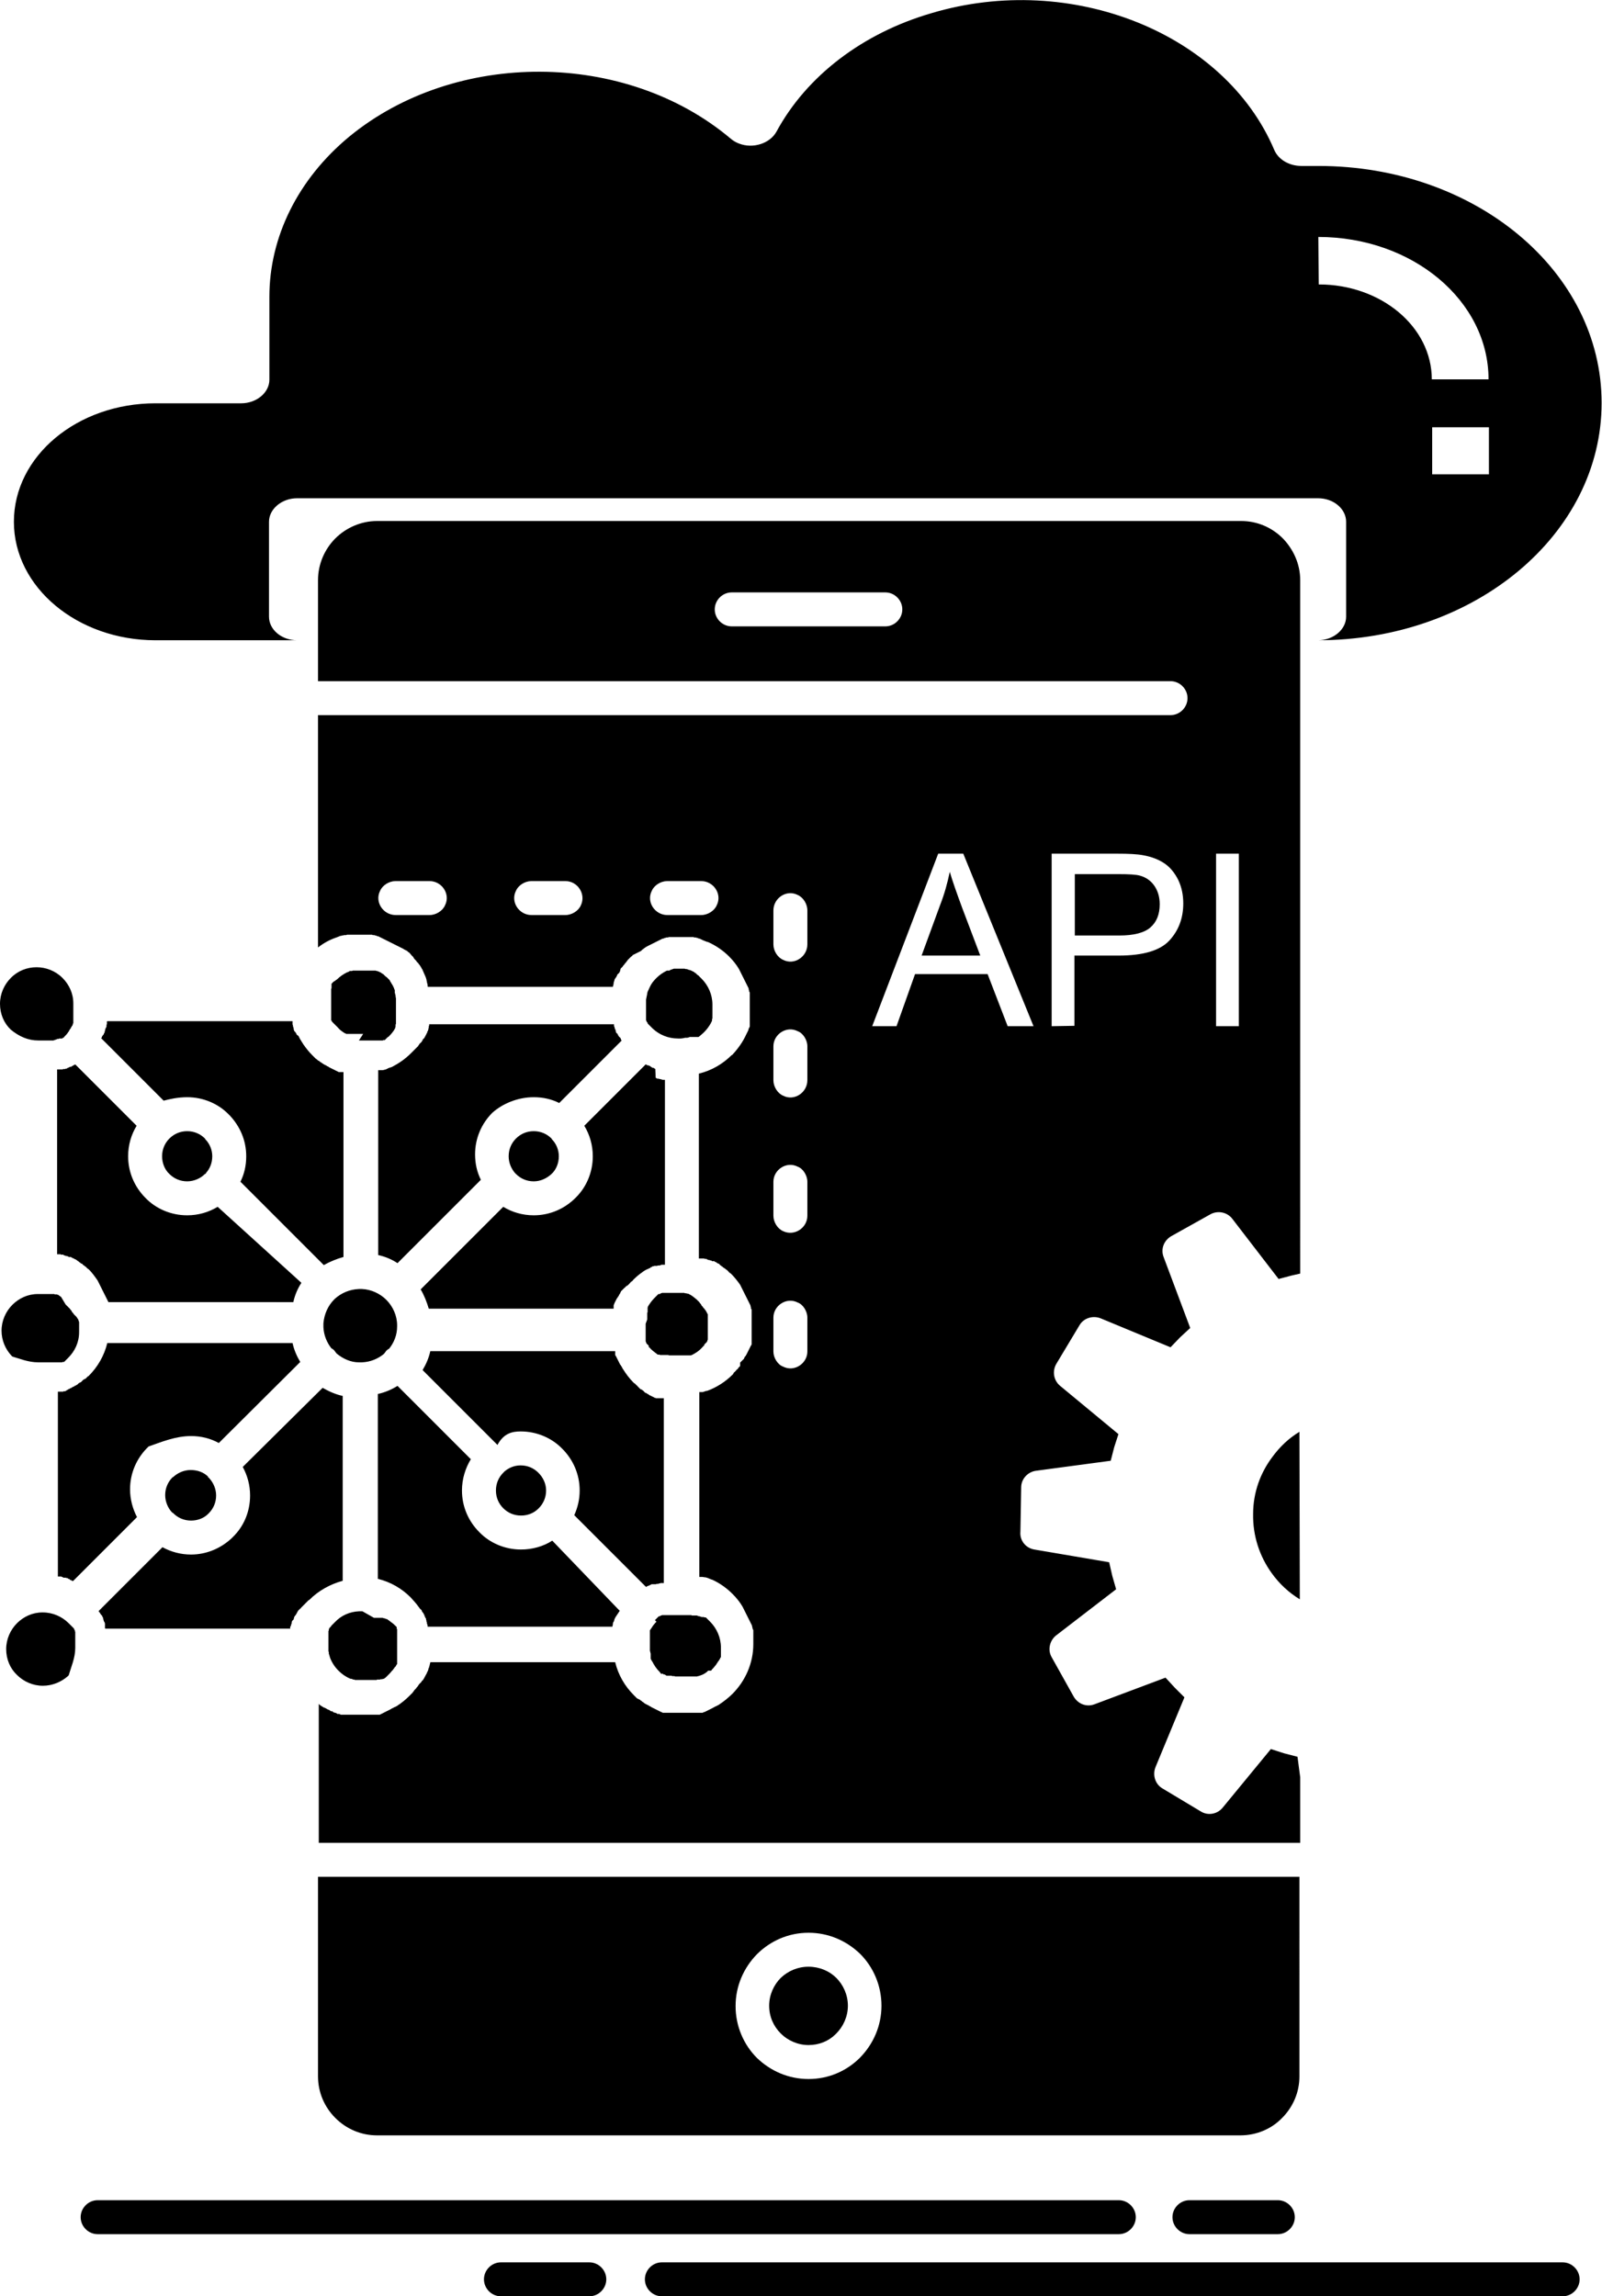 <?xml version="1.0" encoding="utf-8"?>
<!-- Generator: Adobe Illustrator 24.1.1, SVG Export Plug-In . SVG Version: 6.00 Build 0)  -->
<svg version="1.1" id="Ebene_1" xmlns="http://www.w3.org/2000/svg" xmlns:xlink="http://www.w3.org/1999/xlink" x="0px" y="0px"
	 viewBox="0 0 415.1 595" style="enable-background:new 0 0 415.1 595;" xml:space="preserve">
<style type="text/css">
	.st0{fill-rule:evenodd;clip-rule:evenodd;}
</style>
<g id="_x31_81_x2C__Api_x2C__Application_x2C__coading_x2C__Development_x2C__Mobile">
	<g>
		<path class="st0" d="M315.1,265.9v-44.7h5.9v44.7H315.1z M278.4,242.4H290c3.8,0,6.5-0.7,8.1-2.1c1.6-1.4,2.4-3.4,2.4-6
			c0-1.9-0.5-3.5-1.4-4.8s-2.2-2.2-3.7-2.6c-1-0.3-2.9-0.4-5.5-0.4h-11.4v15.9H278.4z M272.5,265.9v-44.7h16.9c3,0,5.2,0.1,6.8,0.4
			c2.2,0.4,4,1.1,5.5,2.1s2.7,2.5,3.6,4.3c0.9,1.9,1.3,3.9,1.3,6.1c0,3.8-1.2,7-3.6,9.6s-6.8,3.9-13.1,3.9h-11.5v18.2L272.5,265.9
			L272.5,265.9z M238.8,247.6H254l-4.7-12.4c-1.4-3.8-2.5-6.9-3.2-9.3c-0.6,2.9-1.4,5.8-2.5,8.6L238.8,247.6z M226,265.9l17.1-44.7
			h6.5l18.2,44.7h-6.7l-5.2-13.5h-18.8l-4.8,13.5H226z M336.7,371c-2.8,1.7-5.1,3.9-7,6.5c-3.1,4.1-5,9.2-5,14.8
			c-0.1,5.7,1.7,11,4.8,15.3c2,2.8,4.5,5.1,7.3,6.8L336.7,371L336.7,371z M336.7,486.3H82.4V538c0,4.2,1.7,8,4.5,10.8
			s6.6,4.5,10.8,4.5h223.7c4.2,0,8.1-1.7,10.8-4.5c2.8-2.8,4.5-6.6,4.5-10.8V486.3L336.7,486.3z M216.7,512.5
			c-1.8-1.8-4.4-2.9-7.2-2.9s-5.3,1.1-7.2,2.9c-1.8,1.8-3,4.4-3,7.2s1.1,5.3,3,7.2c1.8,1.8,4.4,3,7.2,3c2.7,0,5.2-1,7-2.8l0.2-0.2
			c1.8-1.8,3-4.4,3-7.2C219.7,516.9,218.5,514.3,216.7,512.5z M209.5,500.8c5.2,0,9.9,2.1,13.4,5.5c3.4,3.4,5.5,8.2,5.5,13.4
			s-2.1,9.9-5.5,13.4l-0.3,0.3c-3.4,3.3-8,5.3-13.1,5.3c-5.2,0-9.9-2.1-13.4-5.5c-3.4-3.4-5.5-8.2-5.5-13.4s2.1-9.9,5.5-13.4
			C199.6,502.9,204.3,500.8,209.5,500.8z M172.8,251.5c-1,0.5-1.9,1.1-2.7,1.9c-0.7,0.7-1.3,1.4-1.7,2.3l0,0
			c-0.2,0.4-0.4,0.9-0.6,1.3l0,0l-0.1,0.4l0,0v0.1l0,0c-0.1,0.5-0.2,1-0.3,1.5l0,0v0.1l0,0v0.1l0,0v0.2l0,0v0.5v0.1l0,0v0.1l0,0v0.1
			l0,0v0.1l0,0v0.1l0,0v0.1l0,0v0.1l0,0v0.1l0,0v0.1l0,0v0.1l0,0v0.1l0,0v0.1l0,0v0.1l0,0v0.1l0,0v0.1l0,0v0.1l0,0v0.1l0,0v0.1l0,0
			v0.1l0,0v0.1l0,0v0.1l0,0v0.1v0.1v0.1l0,0v0.1l0,0v0.1l0,0v0.1l0,0v0.1l0,0v0.1l0,0v0.1l0,0v0.1l0,0v0.1l0,0v0.1l0,0v0.1l0,0v0.1
			l0,0v0.1l0,0l0,0v0.1l0,0v0.1l0,0v0.1l0,0v0.1l0,0v0.1l0,0l0,0l0,0v0.1l0,0v0.1l0,0v0.1l0,0v0.1l0,0l0.1,0.1l0,0v0.1l0,0l0.1,0.2
			l0,0l0.1,0.1l0,0l0.1,0.1l0,0v0.1l0,0v0.1l0,0l0.1,0.1l0,0l0.1,0.1l0,0l0.1,0.1l0,0l0.1,0.1l0,0l0.1,0.1l0,0l0.1,0.1l0,0l0.1,0.1
			l0,0l0.1,0.1l0,0l0.1,0.1l0.1,0.1l0,0l0.1,0.1l0.2,0.2l0,0c1.7,1.6,4,2.6,6.6,2.6h0.6l0,0c0.4,0,0.8-0.1,1.3-0.2l0,0h0.2l0,0h0.1
			l0,0h0.1l0,0h0.1l0.4-0.1l0,0l0.2-0.1l0,0h0.1l0,0h0.1h0.1l0,0h0.1l0,0h0.1l0,0h0.1l0,0h0.1l0,0h0.1l0,0h0.1l0,0h0.1l0,0h0.1l0,0
			h0.1l0,0h0.1l0,0h0.1l0,0h0.1l0,0h0.1l0,0l0,0h0.1h0.1l0,0h0.1l0,0l0,0h0.1h0.1l0,0h0.1h0.1l0.4-0.3l0,0c0.3-0.3,0.6-0.5,0.9-0.8
			l0.1-0.1l0.1-0.1l0,0c0.6-0.6,1.2-1.4,1.6-2.1l0,0l0.3-0.6l0,0l0.1-0.2l0,0v-0.1l0,0v-0.1l0,0v-0.1l0,0v-0.1l0,0l0.1-0.2l0,0v-0.1
			v-0.1l0,0v-0.1l0,0v-0.1l0,0v-0.1l0,0v-0.1v-0.1l0,0v-0.1l0,0V263l0,0v-0.1l0,0v-0.1l0,0v-0.1l0,0v-0.1v-0.1l0,0v-0.1l0,0v-0.1
			v-0.1v-0.1l0,0V262l0,0v-0.1l0,0V261l0,0v-0.1l0,0v-0.1l0,0v-0.1l0,0v-0.1l0,0v-0.1l0,0v-0.1l0,0v-0.1c0-2.6-1.1-5-2.8-6.7
			l-0.1-0.1l-0.1-0.1l-0.1-0.1l0,0l-0.1-0.1l-0.1-0.1l-0.1-0.1l0,0l-0.1-0.1l-0.1-0.1l-0.1-0.1l-0.2-0.1l-0.1-0.1l0,0l-0.1-0.1
			l-0.1-0.1l-0.1-0.1l0,0l-0.1-0.1l0,0h-0.1l0,0L180,252l-0.1-0.1l-0.2-0.1l0,0l-0.1-0.1l0,0h-0.1l0,0l-0.2-0.1l-0.1-0.1l0,0h-0.1
			l0,0l-0.2-0.1l0,0h-0.1l0,0l-0.2-0.1l0,0h-0.1l0,0h-0.1l0,0l-0.1-0.1h-0.1l-0.2-0.1l0,0h-0.1l0,0h-0.1l0,0h-0.1l0,0l-0.3-0.1l0,0
			h-0.1l0,0h-0.1l0,0h-0.1l0,0H177h-0.1l0,0h-0.1h-0.1l0,0h-0.1h-0.1h-0.1h-0.1h-0.1h-0.1H176h-0.1l0,0h-0.1h-0.1h-0.1h-0.1h1.3
			h-0.1h-0.1h-0.1h-0.1h-0.1l0,0h-0.1l0,0h-0.1h-0.3h-0.1h-0.1h-0.1l0,0h-0.1l0,0h-0.1l0,0h-0.1l0,0h-0.1l0,0H175l0,0h-0.1l0,0h-0.1
			l0,0h-0.1l0,0h-0.1l0,0l-0.3,0.1l0,0l-0.2,0.1l0,0H174l0,0l-0.2,0.1l0,0h-0.1l0,0l-0.1,0.1l0,0l-0.2,0.1l0,0L172.8,251.5
			L172.8,251.5z M9.9,269.6L9.9,269.6L9.9,269.6h0.2l0,0h0.1l0,0h0.1h0.1l0,0h0.1l0,0h0.1l0,0h0.2l0,0h0.1l0,0H11l0,0h0.1l0,0h0.1
			l0,0h0.1l0,0h0.1l0,0h0.1h0.1h0.1l0,0h0.1l0,0h0.1l0,0H12l0,0h0.1h0.1h0.1h0.1h0.1h0.1h0.1h0.1l0,0h0.1l0,0H13l0,0h0.1l0,0h0.1
			l0,0h0.1l0,0h0.1l0,0h0.1l0,0h0.1l0,0h0.1l0,0h0.1l0,0h0.1l0,0l0.1-0.1l0,0h0.1l0,0h0.1l0,0l0.1-0.1l0,0h0.1h0.1l0.1-0.1h0.1l0,0
			l0.1-0.1l0,0h0.1l0,0H15l0,0h0.1l0,0h0.1l0,0l0.1-0.1l0,0h0.1l0,0h0.1l0,0h0.1l0,0h0.1l0,0l0,0l0,0h0.1l0,0l0,0l0,0h0.1l0,0l0,0
			l0,0H16l0,0h0.1l0,0l0,0l0.1-0.1l0,0l0.1-0.1l0,0l0,0l0,0h0.1l0,0h0.1l0.1-0.2c0.4-0.4,0.8-0.8,1.1-1.3l0,0l0.1-0.1l0,0l0.2-0.4
			l0,0l0.2-0.3l0,0l0.1-0.1l0.1-0.2l0,0v-0.1l0,0l0.1-0.1l0.1-0.1v-0.1l0.1-0.1l0.1-0.1v-0.1l0,0v-0.1l0,0l0.1-0.1v-0.1v-0.1
			l0.1-0.1V265v-0.1l0,0v-0.1v-0.1v-0.1v-0.1v-0.1v-0.1v-0.1v-0.1V264v-0.1v-0.1v-0.1v-0.1v-0.1v-0.1v-0.1v-0.1v-0.1V263v-0.1v-0.1
			v-0.1v-0.1v-0.1V260l0,0c0-2.6-1.1-4.9-2.8-6.6c-3.7-3.7-9.8-3.7-13.4,0c-1.7,1.7-2.8,4.1-2.8,6.7s1,5,2.8,6.7
			C5,268.6,7.3,269.6,9.9,269.6z M19.5,427L19.5,427v-0.1v-0.1l0,0v-0.1l0,0v-0.1l0,0v-0.1l0,0v-0.1l0,0v-0.1l0,0v-0.1l0,0v-0.1l0,0
			V426l0,0v-0.1l0,0v-0.1l0,0v-0.1l0,0v-0.1l0,0v-0.1l0,0v-0.1l0,0v-0.1l0,0v-0.1l0,0v-0.1l0,0V425l0,0v-0.1l0,0v-0.1l0,0v-0.1l0,0
			v-0.1l0,0v-0.1l0,0v-0.1l0,0v-0.1l0,0v-0.1l0,0v-0.1l0,0V424v-0.1l0,0v-0.1l0,0v-0.1l0,0v-0.1l0,0v-0.1l0,0l0,0v-0.1v-0.1l0,0l0,0
			v-0.1l0,0l0,0v-0.1l0,0V423l0,0v-0.1l0,0v-0.1l0,0l-0.1-0.1l0,0v-0.1l0,0v-0.1l0,0v-0.1l0,0l0,0l0,0l-0.1-0.1l0,0l-0.1-0.1l0,0
			v-0.1l0,0V422l0,0l-0.1-0.1l0,0l-0.1-0.1l0,0l-0.1-0.1l0,0l-0.1-0.1l0,0l-0.1-0.1l0,0l-0.1-0.1l0,0l-0.1-0.1l0,0l-0.1-0.1l0,0
			l-0.1-0.1l0,0l-0.1-0.1l0,0l-0.1-0.1l-0.1-0.1l-0.1-0.1l0,0l-0.1-0.1c-1.7-1.7-4.1-2.8-6.7-2.8H11l0,0c-2.6,0-4.9,1.1-6.6,2.8
			c-1.7,1.7-2.8,4.1-2.8,6.7s1,5,2.8,6.7c1.7,1.7,4.1,2.8,6.7,2.8c2.5,0,4.8-1,6.5-2.5l0.2-0.2C18.4,432,19.5,429.6,19.5,427z
			 M170.1,420.2c-0.5,0.5-0.9,1-1.2,1.5l0,0l-0.2,0.3l0,0l-0.2,0.3l0,0l-0.1,0.1l0,0v0.1l0,0v0.1l0,0v0.1l0,0l0,0v0.1l0,0v0.1l0,0
			v0.1l0,0l0,0v0.1l0,0v0.1l0,0l0,0v0.1l0,0v0.1l0,0v0.1l0,0v0.1l0,0v0.1l0,0v0.1l0,0v0.1l0,0v0.1l0,0v0.1l0,0v0.1l0,0v0.1l0,0v0.1
			l0,0v0.1l0,0v0.1l0,0v0.1l0,0v0.1v0.1v0.1l0,0v0.1l0,0v0.1l0,0v0.1v0.1l0,0v0.1l0,0v0.1v0.1v0.1l0,0v0.1l0,0v0.1l0,0v0.1l0,0v0.1
			l0,0v0.1l0,0v0.1l0,0v0.1l0,0v0.1v0.4v0.1l0,0v0.5v0.1l0.1,0.4l0,0l0.1,0.4v0.1l0,0v0.1l0,0v0.1l0,0v0.1l0,0v0.1l0,0v0.1l0,0v0.1
			l0,0v0.1l0,0v0.1l0,0v0.1l0,0v0.1l0,0v0.1l0,0v0.1l0,0l0.3,0.6l0,0l0.1,0.1l0,0c0.5,1,1.1,1.9,1.9,2.7l0.1,0.1l0.1,0.1v0.1l0,0
			l0.1,0.1l0,0l0.1,0.1l0,0l0,0l0,0h0.1l0,0h0.1l0,0l0,0h0.1l0,0h0.1l0,0h0.1l0,0l0.1,0.1l0,0l0.1,0.1l0,0h0.1l0,0h0.1l0,0h0.1l0,0
			l0.1,0.1l0,0l0.1,0.1h0.1l0,0l0.1,0.1l0,0h0.1l0,0h0.1l0,0h0.1l0,0h0.1l0,0h0.1l0,0h0.1l0,0h0.1l0,0h0.1l0,0h0.1h0.1h0.1h0.1l0,0
			h0.1l0,0l0.2,0.1h0.1l0,0h0.1l0,0h0.1l0,0h0.1l0,0h0.1l0,0h0.1l0,0l0.1,0.1l0,0h0.1h0.1l0,0h0.1l0,0h0.1l0,0h0.1l0,0h0.1l0,0h0.1
			l0,0h0.1l0,0h0.1l0,0h0.1l0,0h0.1h0.1h0.1h0.1h0.1h0.1h0.1h0.1h0.1h0.1l0,0h0.1l0,0h0.1l0,0h0.1l0,0h0.1l0,0h0.1l0,0h0.1l0,0h0.1
			l0,0h0.1l0,0h0.1h0.1l0,0h0.1l0,0h0.1l0,0h0.1l0,0h0.1l0,0h0.1l0,0h0.1l0,0h0.1h0.1h0.1l0,0h0.1h0.1h0.1h0.1l0,0h0.1h0.1h0.1l0,0
			h0.1h0.1h0.1l0,0h0.1l0,0h0.1l0,0h0.1l0,0h0.1l0,0h0.1l0,0h0.1l0,0h0.1l0,0h0.2l0,0l0.1-0.1l0,0h0.1l0,0h0.1l0,0l0.6-0.2l0,0
			c0.6-0.2,1.1-0.5,1.6-0.9l0,0l0.3-0.3l0,0h0.1l0,0h0.1l0,0h0.1l0,0h0.1l0,0h0.1l0,0h0.1l0,0l0,0l0,0h0.1l0,0l0,0h0.1l0.1-0.2
			c0.4-0.4,0.8-0.9,1.2-1.4l0,0l0.1-0.2l0,0l0.3-0.4v-0.1l0,0l0.1-0.1l0,0l0.1-0.1l0,0l0.1-0.1v-0.1l0,0l0.1-0.1l0,0V430l0.1-0.1
			l0.1-0.1l0,0v-0.1v-0.1l0,0l0.1-0.1l0,0l0.1-0.1v-0.1v-0.1v-0.1l0,0V429v-0.1v-0.1v-0.1l0,0v-0.1v-0.1v-0.1v-0.1v-0.1v-0.1V428
			v-0.1v-0.1v-0.1v-0.1v-0.1v0.5v-0.1v-0.1v-0.1v-0.1v-0.1v-0.1v-0.1V427v-0.1c0-2.6-1.1-5-2.8-6.7l-0.1-0.1l0,0l-0.1-0.1l-0.1-0.1
			l-0.1-0.1l0,0l-0.1-0.1l0,0l-0.1-0.1l0,0l-0.1-0.1l0,0l-0.1-0.1l0,0l-0.1-0.1l0,0l-0.1-0.1l0,0l0,0l-0.1-0.1l0,0h-0.1l0,0h-0.1
			l0,0h-0.1l0,0h-0.1l0,0l-0.1-0.1l0,0h-0.1l0,0h-0.1l0,0h-0.1l0,0H182l0,0h-0.1l0,0h-0.1l0,0l-0.2-0.1h-0.1l0,0l-0.2-0.1l0,0h-0.1
			l0,0h-0.1l0,0H181l-0.1-0.1h-0.1l-0.2-0.1h-0.1h-0.1h-0.1h-0.1h-0.1H180h-0.1h-0.1h0h-0.1h-0.1h-0.1l0,0h-0.1h-0.1l-0.2-0.1H179
			l0,0h-0.1l0,0h-0.1l0,0h-0.1l0,0h-0.1l0,0h-0.1l0,0h-0.1l0,0h-0.1l0,0h-0.1l0,0h-0.1l0,0H178l0,0h-0.1l0,0h-0.1l0,0h-0.1l0,0h-0.1
			l0,0h-0.1l0,0h-0.1l0,0h-0.1l0,0h-0.1l0,0h-0.1l0,0h-0.3h-0.1l0,0h-0.1l0,0h-0.1l0,0h-0.1l0,0h-0.1l0,0h-0.1l0,0h-0.1l0,0H176l0,0
			h-0.1l0,0h-0.1l0,0h-0.1l0,0h-0.1l0,0h-0.1l0,0h-0.1l0,0h-0.1l0,0h-0.1l0,0h-0.4l0,0h-0.1l0,0h-0.1h-0.1h-0.1l0,0h-0.1l0,0h-0.1
			l0,0h-0.1l0,0H174h-0.1h-0.1h-0.1h-0.1h0.2h-0.1h-0.1h-0.1h-0.1h-0.1h-0.1l0,0h-0.1H173h-0.1l0,0h-0.1l0,0h-0.1l0,0h-0.1l0,0h-0.1
			l0,0h-0.1l0,0h-0.1h-0.1h-0.1l0,0H172l0,0h-0.1l0,0h-0.1l0,0h-0.1l0,0h-0.1l0,0h-0.1l0,0l-0.1,0.1l0,0h-0.1l0,0h-0.1l0,0l-0.1,0.1
			l0,0l-0.1,0.1l0,0h-0.1l0,0h-0.1l0,0h-0.1l0,0l-0.1,0.1l0,0l-0.1,0.1l0,0l-0.1,0.1l0,0l-0.1,0.1l0,0l-0.1,0.1l0,0l-0.1,0.1l0,0
			l-0.1,0.1l0,0l-0.1,0.1l0,0l-0.1,0.1l0,0l-0.1,0.1l0,0L170.1,420.2L170.1,420.2L170.1,420.2z M9.9,353L9.9,353L9.9,353h0.2l0,0
			h0.1l0,0h0.1l0,0h0.1l0,0h0.1l0,0h0.1l0,0h0.1l0,0h0.1l0,0h0.1l0,0H11l0,0h0.1l0,0h0.1l0,0h0.1l0,0h0.1l0,0h0.4l0,0h0.1l0,0H12
			l0,0h0.1l0,0h0.1l0,0h0.1l0,0h0.1h0.1h0.1l0,0h0.1l0,0h0.1l0,0h0.1H13h0.1h0.1h0.1h0.1h0.1h0.1h0.1h0.1h0.1H14l0,0h0.1l0,0h0.1
			l0,0h0.1l0,0h0.1h0.1h0.1h0.1h0.1h0.1H15l0,0h0.1l0,0h0.1l0,0h0.1l0,0h0.1l0,0h0.1l0,0h0.1l0,0h0.1l0,0h0.1l0,0h0.1l0,0H16l0,0
			h0.1l0,0l0.1-0.1l0,0h0.1l0,0h0.1l0,0h0.1l0,0h0.1l0,0l0.1-0.1l0,0l0.1-0.1l0,0l0.1-0.1l0,0l0.1-0.1l0,0l0.1-0.1l0,0l0.1-0.1l0,0
			l0.1-0.1l0,0l0.1-0.1l0.1-0.1l0.1-0.1l0,0l0.1-0.1c1.7-1.7,2.8-4,2.8-6.6l0,0v-0.1V345l0,0v-0.1v-0.1v-0.1v-0.1v-0.1v-0.1v-0.1
			v-0.1v-0.1V344v-0.1v-0.1v-0.1v-0.1v-0.1v-0.1v-0.1v-0.1v-0.1V343v-0.1v-0.1v-0.1v-0.1v-0.1l-0.1-0.1v-0.1v-0.1l-0.1-0.1l0,0V342
			v-0.1l-0.1-0.1l-0.1-0.1v-0.1l-0.1-0.1l-0.1-0.1v-0.1l0,0l-0.1-0.1l-0.1-0.1l-0.1-0.1l-0.1-0.1l0,0l-0.1-0.1l0,0l-0.1-0.1l0,0
			l-0.1-0.1l0,0l-0.1-0.1l0,0l-0.1-0.2l-0.1-0.1l-0.1-0.1l-0.1-0.1l0,0l-0.1-0.2l-0.1-0.2l0,0l-0.1-0.1l0,0l-0.1-0.1l0,0l-0.2-0.3
			l0,0L18,339l0,0l-0.1-0.1l0,0l-0.2-0.2l-0.1-0.1l0,0l-0.1-0.1l-0.4-0.4l0,0L17,338l0,0l-1.2-2l0,0h-0.1l0,0l-0.1-0.1l0,0l-0.1-0.1
			l0,0l-0.2-0.1l0,0l-0.1-0.1l0,0l-0.1-0.1l0,0H15l0,0h-0.1l0,0l-0.1-0.1l0,0h-0.1l0,0h-0.1l0,0h-0.1l0,0h-0.1l0,0h-0.1l0,0h-0.1
			l0,0l-0.1-0.1H14h-0.1h-0.1h-0.1h-0.1l0,0h0.2h-0.1h-0.1h-0.1h-0.1l0,0h-0.1l0,0h-0.1l0,0h-0.1l0,0H13l0,0h-0.1l0,0h-0.1l0,0h-0.1
			l0,0h-0.1h-0.1l0,0h-0.1l0,0h-0.1l0,0h-0.1l0,0h-0.1l0,0H12l0,0h-0.1l0,0h-0.1h0h-0.1h-0.1h-0.1l0,0h-0.1h-0.1h-0.1h-0.1l0,0H11
			h-0.1h-0.1l0,0h-0.1l0,0h-0.1l0,0h-0.1l0,0h-0.1l0,0h-0.1l0,0h-0.1l0,0h-0.1l0,0H10l0,0H9.9H9.8l0,0c-2.6,0-4.9,1.1-6.6,2.8
			c-1.7,1.7-2.8,4.1-2.8,6.7c0,2.5,1,4.8,2.6,6.5l0.2,0.2C5,352,7.3,353,9.9,353z M110,252.5c0.2,0.4,0.4,0.9,0.5,1.3v0.1l0.1,0.4
			l0,0v0.1l0.2,0.8v0.1l0,0v0.1v0.1v0.1l0.1,0.1h47.9l0.2-0.8v-0.1v-0.1l0,0l0.1-0.4l0,0l0.1-0.2l0,0V254v-0.1l0.1-0.2l0,0l0.1-0.1
			l0,0v-0.1l0.1-0.1l0,0l0.1-0.1l0,0l0.2-0.4l0,0l0,0l0.1-0.1v-0.1v-0.1l0.1-0.1l0,0l0.1-0.1l0,0l0.1-0.1l0.1-0.1l0,0l0.1-0.1l0,0
			l0.1-0.1l0.1-0.3l0,0l0.1-0.1v-0.1v-0.1l0.1-0.3V251l0.1-0.1l0.1-0.1l0,0l0.1-0.1l0,0l0.1-0.1l0.1-0.1l0,0l0.2-0.3l0.1-0.1l0,0
			l0.1-0.1l0,0l0.2-0.3l0.1-0.1l0,0l0.1-0.1l0.3-0.4l0,0l0.3-0.4l0,0l0.1-0.1l0.1-0.1l0.1-0.1l0,0l0.1-0.1l0,0l0.1-0.1l0.1-0.1l0,0
			l0.2-0.2l0.1-0.1h0.1l0.1-0.1l0,0l0.1-0.2l0,0l0.2-0.1l0.2-0.1l0,0l0.2-0.1l0.2-0.1l0,0l0.2-0.1l0,0l0.2-0.1l0,0l0.2-0.1l0,0
			l0.2-0.1l0,0l0.2-0.1l0,0l0.2-0.1l0,0l0.2-0.1l0,0l0,0l0.3-0.3l0,0c0.5-0.4,0.9-0.7,1.5-1l0,0l0.2-0.1l0,0l0.4-0.2l0,0l0.4-0.2
			l0,0l0.2-0.1l0,0l0.8-0.4l0,0l0.6-0.3l0,0l0.2-0.1l0,0l0.2-0.1l0,0l0.2-0.1l0,0l0.2-0.1l0,0l0.2-0.1l0,0l0.2-0.1l0,0h0.2l0,0
			l0.2-0.1l0,0l0.2-0.1l0,0h0.2l0,0l0.2-0.1l0,0h0.2l0,0h0.2l0,0l0.2-0.1l0,0h0.2l0,0h0.2l0,0h0.2l0,0h0.2l0,0h0.2l0,0h0.2l0,0h0.2
			l0,0h0.2l0,0h0.2l0,0h0.2l0,0h0.2h0.3h0.2h0.3h0.2h0.2h0.3h0.2h0.3h0.2l0,0h0.2l0,0h0.2l0,0h0.2l0,0h0.2l0,0h0.2l0,0h0.2l0,0h0.2
			l0,0h0.2l0,0h0.2l0,0h0.2l0,0l0.2,0.1l0,0h0.2l0,0h0.2l0,0l0.2,0.1l0,0h0.2l0,0l0.2,0.1l0,0l0.2,0.1l0,0h0.2l0,0l0.2,0.1l0,0
			l0.2,0.1l0,0l0.2,0.1l0,0l0.2,0.1l0,0l1,0.4l0,0l0.4,0.1l0,0c2,0.9,3.9,2.2,5.4,3.7c1,1,1.9,2.1,2.6,3.3l0,0l0.2,0.4l0,0l0.1,0.2
			l0,0l0.1,0.2l0,0l0.1,0.2l0,0l0.1,0.2l0,0l0.1,0.2l0,0l0.1,0.2l0,0l0.1,0.2l0.1,0.2l0,0l0.1,0.2l0,0l0.1,0.2l0,0l0.1,0.2l0,0
			l0.1,0.2l0.1,0.2l0.1,0.2l0.1,0.2l0.1,0.2l0,0l0.1,0.2l0,0l0.1,0.2l0.1,0.2l0.1,0.2l0.1,0.2l0.1,0.2l0.1,0.2v0.2l0,0l0.1,0.3v0.2
			l0.1,0.2l0.1,0.2v0.2v0.3v0.2v0.2v0.3v0.2v0.3v0.2v0.2v0.3v0.2v0.3v0.2v0.3v0.3v0.2l0,0v0.2l0,0v0.2l0,0v0.2l0,0v0.2l0,0v0.2l0,0
			v0.2v0.1v0.1v0.1v0.1v0.1v0.2v0.1v0.1v0.1v0.1v0.1v0.1v0.1v0.1v0.1v0.1v0.1v0.1v0.1v0.1v0.1v0.1v0.1v0.1v0.1v0.1v0.1v0.1v0.1v0.1
			v0.2l0,0v0.2l0,0v0.2l0,0l-0.1,0.2l0,0l-0.1,0.2l0,0l-0.1,0.2l0,0l0,0l-0.1,0.4l0,0l-0.1,0.2l0,0l-0.1,0.2l0,0l-0.3,0.6l0,0
			c-0.9,2-2.2,3.8-3.7,5.4h-0.1c-2.3,2.3-5.2,4-8.5,4.8l0,0v47.9h0.1l0,0h0.1h0.1h0.1h0.1l0,0h0.1h0.1h0.1h0.1l0,0h0.1h0.1h0.1h0.2
			l0,0l0.1,0.1h0.1h0.1h0.1l0,0h0.1h0.1l0,0l0.1,0.1l0,0l0.1,0.1h0.1h0.1l0.1,0.1l0,0h0.1h0.1h0.1l0.1,0.1l0,0h0.1h0.1h0.1l0.1,0.1
			l0,0l0.1,0.1h0.1h0.1h0.1l0,0h0.1h0.1h0.1l0.1,0.1l0,0l0.1,0.1h0.1h0.1l0.1,0.1l0,0l0.1,0.1h0.1l0,0l0.1,0.1l0,0l0.1,0.1h0.1h0.1
			l0.1,0.1l0,0l0.2,0.1v0.1l0.1,0.1l0.1,0.1h0.1l0.1,0.1l0.1,0.1l0,0l0.1,0.1h0.1l0.1,0.1l0.1,0.1l0,0l0.1,0.1h0.1l0,0l0.1,0.1l0,0
			l0.1,0.1h0.1l0.1,0.1l0.1,0.1l0.1,0.1h0.1l0.1,0.1l0.1,0.1l0,0l0.1,0.1l0,0l0.1,0.1l0.1,0.1l0,0l0.1,0.1v0.1h0.1l0.1,0.1l0,0
			l0.1,0.1l0.2,0.1c0.9,0.9,1.7,1.9,2.4,2.9l0,0l0.1,0.2l0,0l0.1,0.2l0,0l0.1,0.2l0,0l0.1,0.2l0,0l0.1,0.2l0,0l0.1,0.2l0,0l0.1,0.2
			l0,0l0.1,0.2l0,0l0.1,0.2l0,0l0.1,0.2l0,0l0.1,0.2l0,0l0.1,0.2l0.1,0.2l0.1,0.2l0,0l0.1,0.2l0,0l0.1,0.2l0.1,0.2l0.1,0.2l0,0
			l0.1,0.2l0,0l0.1,0.2l0.1,0.2l0.1,0.2l0.1,0.2l0.1,0.2l0.1,0.2l0.1,0.2l0,0l0.1,0.2v0.2l0.1,0.2v0.3l0.1,0.2l0.1,0.2v0.2v0.3v0.2
			v0.2v0.3v0.2v0.3v0.2v0.3v0.2v0.3v0.2v0.3v0.2v0.3v0.2l0,0v0.3l0,0v0.2l0,0v0.2l0,0v0.2l0,0v0.2l0,0v0.2v0.1v0.1v0.1v0.2l0,0v0.2
			v0.1v0.2v0.1v0.1v0.1v0.1v0.1v0.1v0.1v0.1v0.1v0.1v0.1v0.1v0.1v0.1v0.1v0.1v0.1v0.1v0.1v0.1v0.1v0.1v0.1v0.1v0.1v0.1v0.1v0.1
			l-0.1,0.1v0.1l-0.1,0.1l0,0l-0.1,0.2l0,0l-0.1,0.2l0,0l-0.1,0.2l0,0l-0.1,0.2l0,0l-0.1,0.2l0,0l-0.1,0.2l-0.1,0.2l0,0l-0.1,0.2
			l0,0l-0.1,0.2l0,0l-0.1,0.2l0,0l-0.1,0.2l0,0l-0.1,0.2l0,0l-0.1,0.1v0.1l-0.1,0.1l0,0l-0.1,0.1l0,0l-0.1,0.1v0.1l-0.1,0.1v0.1
			l-0.1,0.1v0.1l-0.1,0.1l-0.1,0.1l-0.1,0.1l-0.1,0.1l-0.1,0.1l-0.1,0.1l-0.1,0.1l-0.1,0.1l-0.1,0.1l-0.1,0.1l0,0.9l-0.1,0.1
			l-0.1,0.1l-0.1,0.1l-0.1,0.1l-0.1,0.1v0.1l-0.1,0.1l-0.1,0.1l-0.1,0.1h-0.1l-0.1,0.2l0,0l-0.1,0.1l0,0l-0.1,0.1l0,0l-0.1,0.1l0,0
			l-0.1,0.1l0,0l-0.1,0.1l0,0l-0.1,0.1l0,0l-0.1,0.1l0,0L190,356l-0.2,0.2c-1.8,1.8-4.1,3.3-6.6,4.2h-0.1H183l-0.9,0.3H182l0,0h-0.2
			l0,0h-0.1h-0.1h-0.1h-0.1l0,0h-0.2v47.9h0.2l0,0h0.1h0.1h0.1h0.1l0,0h0.2l0,0l0.6,0.1h0.1h0.1h0.1l0,0l0.1,0.1h0.1h0.1l1.2,0.5
			l0,0h0.1c2,0.9,3.8,2.2,5.3,3.7c1,1,1.9,2.1,2.6,3.3l0,0l0.2,0.4l0,0l0.1,0.2l0,0l0.1,0.2l0,0l0.1,0.2l0,0l0.1,0.2l0,0l0.1,0.2
			l0,0l0.1,0.2l0,0l0.1,0.2l0.1,0.2l0,0l0.1,0.2l0,0l0.1,0.2l0,0l0.1,0.2l0,0l0.1,0.2l0.1,0.2l0.1,0.2l0.1,0.2l0.1,0.2l0,0l0.1,0.2
			l0,0l0.1,0.2l0.1,0.2l0.1,0.2l0.1,0.2l0.1,0.2l0.1,0.3v0.2l0,0l0.1,0.2v0.2l0.1,0.2l0.1,0.2v0.3v0.2v0.2v0.2v0.2v0.2v0.3v0.2v0.3
			v0.2v0.3v0.2v0.3v0.2v0.3c0,5-2.1,9.6-5.4,12.9c-1.1,1.1-2.3,2-3.5,2.8l-0.1,0.1h-0.1l-0.3,0.2h-0.1l-0.1,0.1h-0.1l0,0l-0.2,0.1
			l-0.1,0.1h-0.1l-0.1,0.1h-0.1l-0.1,0.1l0,0l-0.4,0.2l0,0l-0.2,0.1l0,0l-0.2,0.1l0,0l-0.2,0.1l0,0l-0.2,0.1l0,0l-0.2,0.1l0,0
			l-0.2,0.1l0,0l-0.2,0.1l0,0l-0.2,0.1l0,0l-0.2,0.1h-0.1l-0.2,0.1h-0.1l-0.1,0.1H182h-0.1h-0.1h-0.1h-0.1h-0.1h-0.1h-0.1h-0.1h-0.1
			H181h-0.1h-0.1h-0.1h-0.1h-0.1h-0.1h-0.1h-0.1h-0.1h-0.3h-0.1h-0.1h-0.1h-0.1h-0.1h-0.2H179h-0.2h0h-0.2h-0.1h-0.2l0,0h-0.2l0,0
			h-0.2l0,0h-0.2l0,0h-0.2l0,0h-0.2l0,0h-0.2l0,0h-0.3h-0.2l0,0h-0.2l0,0h-0.2l0,0H176l0,0h-0.2l0,0h-0.2h-0.1h-0.2l0,0h-0.2H175
			h-0.1h-0.1h-0.2h-0.1h-0.2h-0.1h-0.1H174h-0.1h-0.1h-0.1h-0.1h-0.1h-0.1h-0.1h-0.1h-0.1H173h-0.1h-0.1h-0.1h-0.1h-0.1h-0.1h-0.1
			h-0.1h-0.1H172h-0.1h-0.1h-0.1l-0.1-0.1h-0.1l-0.1-0.1h-0.1l-0.2-0.1l0,0l-0.2-0.1l0,0l-0.2-0.1l0,0l-0.2-0.1l0,0l-0.2-0.1l0,0
			l-0.2-0.1l0,0l-0.2-0.1l0,0l-0.2-0.1l0,0l-0.2-0.1l0,0l-0.2-0.1l0,0l-0.2-0.1l0,0l-0.2-0.1l0,0l-0.2-0.1l0,0l-0.1-0.1l0,0
			l-0.2-0.1h-0.1l-0.1-0.1l0,0l-0.1-0.1H168l-0.1-0.1h-0.1l-0.1-0.1h-0.1l-0.1-0.1h-0.1l-0.1-0.1h-0.1l-0.1-0.1l-0.1-0.1h-0.1
			l-0.1-0.1l-0.1-0.1l-0.1-0.1h-0.1l-0.1-0.1l-0.1-0.1l-0.1-0.1h-0.1l-0.1-0.1l-0.1-0.1l-0.1-0.1h-0.1l-0.1-0.1h-0.1l-0.1-0.1h-0.1
			l-0.1-0.1h-0.1L165,440l0,0l-0.1-0.1l0,0l-0.1-0.1l0,0l-0.1-0.1l0,0l-0.1-0.1l0,0l-0.1-0.1l0,0l-0.3-0.3c-2.3-2.3-4-5.2-4.8-8.5
			h-47.9l0,0v0.1l0,0l-0.1,0.3v0.1l0,0l-0.1,0.3v0.1l0,0v0.1l0,0l-0.1,0.1v0.1l0,0v0.1l0,0l-0.2,0.4l0,0v0.1l0,0v0.1l-0.3,0.7l0,0
			l-0.1,0.1v0.1v0.1l-0.1,0.1l0,0l-0.7,1.3l0,0l-0.1,0.1v0.1l0,0l-0.1,0.1l0,0l-0.1,0.1l-0.1,0.1l-0.1,0.1l0,0l-0.1,0.1v0.1l0,0
			l-0.1,0.1l0,0L109,436l0,0l-0.1,0.1l-0.1,0.1l0,0l-0.1,0.1l0,0l-0.1,0.1l-0.2,0.3l0,0l-0.2,0.3l-0.1,0.1l0,0l-0.1,0.1l-0.2,0.3
			l0,0l-0.1,0.1l-0.1,0.1l-0.1,0.1l0,0l-0.2,0.2v0.1l-0.1,0.1l-0.1,0.1l0,0l-0.1,0.1v0.1l-0.1,0.1l-0.1,0.1l0,0l-0.1,0.1l0,0
			l-0.1,0.1l-0.1,0.1l-0.1,0.1l0,0l-0.2,0.2l-0.1,0.1l0,0l-0.1,0.1c-0.9,0.9-2,1.8-3.1,2.5l-0.1,0.1h-0.1l-0.1,0.1h-0.1l-0.1,0.1
			h-0.1l-0.4,0.2l-0.1,0.1h-0.1l-0.2,0.1l-0.1,0.1h-0.1l-0.1,0.1l0,0L101,443l0,0l-0.2,0.1l0,0l-0.2,0.1l0,0l-0.2,0.1l0,0l-0.2,0.1
			l0,0l-0.2,0.1l-0.2,0.1l0,0l-0.2,0.1l0,0l-0.2,0.1l0,0l-0.2,0.1l0,0L99,444l0,0l-0.2,0.1l0,0l-0.2,0.1l0,0l-0.2,0.1h-0.1h-0.1
			h-0.1H98h-0.1h-0.1h-0.1h-0.1h-0.1h-0.1h-0.1h-0.1h-0.1H97h-0.1h-0.1h-0.1h-0.1h-0.1h-0.1h-0.1h-0.1h-0.1H96h-0.1h-0.1h-0.2h-0.1
			h-0.1h-0.1h-0.2H95h-0.2l0,0h-0.2l0,0h-0.2l0,0h-0.2l0,0H94l0,0h-0.2l0,0h-0.2h-0.2l0,0h-0.2l0,0H93h-0.1h-0.1h-0.1h-0.1h-0.2l0,0
			h-0.2l0,0H92h-0.1h-0.1h-0.1h-0.1h-0.1l0,0h-0.2l0,0h-0.2l0,0h-0.2h-0.1h-0.1h-0.1h-0.1h-0.1l0,0h-0.2H90l0,0h-0.1h-0.1h-0.1h-0.1
			h-0.1h-0.2l0,0h-0.2l0,0h-0.2h-0.1h-0.1h-0.1h-0.1h-0.1h-0.1l-0.2-0.1l0,0l-0.2-0.1l0,0h-0.1h-0.1h-0.1h-0.1h-0.1l-0.1-0.1l0,0
			l-0.2-0.1l0,0l-0.2-0.1l0,0h-0.1l-0.3-0.1h-0.1l-0.1-0.1l0,0l-0.1-0.1l0,0l-0.1-0.1H86h-0.1h-0.1h-0.1l-0.1-0.1l0,0l-0.1-0.1l0,0
			l-0.2-0.1l0,0l-0.1-0.1h-0.1H85l-0.1-0.1h-0.1l-0.1-0.1l0,0l-0.2-0.1l0,0l-0.2-0.1l0,0l-0.1-0.1h-0.1H84l-0.1-0.1h-0.1l-0.1-0.1
			l0,0l-0.2-0.1l0,0l-0.1-0.1h-0.1l-0.1-0.1l-0.1-0.1H83l-0.1-0.1l0,0l-0.1-0.1l0,0l-0.1-0.1l0,0l-0.1-0.1v36h254.3v-17l-0.7-5.3
			l-3.5-0.9l-3.4-1.1l-12.5,15.2c-1.4,1.7-3.8,2.1-5.6,1l-10-6c-1.9-1.1-2.6-3.5-1.8-5.5l7.5-18.1l-2.5-2.5l-2.4-2.6l-18.4,6.9
			c-2.1,0.8-4.3-0.1-5.4-2l-5.7-10.2c-1.1-1.9-0.5-4.3,1.1-5.6l15.6-12l-1-3.5l-0.8-3.5l-19.4-3.3c-2.3-0.4-3.8-2.4-3.6-4.6
			l0.2-11.5c0-2.2,1.7-4,3.8-4.3l19.4-2.6l0.9-3.5l1.1-3.4l-15.1-12.5c-1.7-1.4-2.1-3.8-1-5.7l6-10c1.1-1.9,3.5-2.6,5.5-1.8
			l18.1,7.5l2.5-2.6l2.6-2.4l-6.9-18.4c-0.8-2.1,0.1-4.3,2-5.4l10.2-5.7c1.9-1,4.3-0.5,5.6,1.2l12,15.6l3.4-0.9l2.2-0.5V150.3
			c0-4.2-1.8-8-4.5-10.8c-2.8-2.8-6.6-4.5-10.8-4.5H97.7c-4.2,0-8.1,1.8-10.8,4.5c-2.8,2.8-4.5,6.7-4.5,10.8v26.2h220.9
			c2.4,0,4.4,2,4.4,4.4s-2,4.4-4.4,4.4H82.4v60.2c1.4-1.1,3-2,4.8-2.6l0,0l1-0.4l0,0h0.1h0.1l0.2-0.1h0.1h0.1l0,0l0.4-0.1l0,0h0.2
			h0.1h0.1h0.1l0.2-0.1l0,0h0.2l0,0h0.2h0.1h0.1h0.1h0.1h0.1h0.1h0.2l0,0h0.2l0,0h0.2l0,0h0.1h0.1h0.1h0.1H92h0.2l0,0h0.2l0,0h0.2
			h0.1h0.1h0.1H93h0.2l0,0h0.2l0,0h0.2l0,0h0.2l0,0H94l0,0h0.2l0,0h0.2l0,0h0.2l0,0h0.2l0,0H95l0,0h0.2l0,0h0.2l0,0h0.2l0,0h0.2l0,0
			H96l0,0h0.2l0,0h0.2l0,0l0.2,0.1l0,0h0.2l0,0H97l0,0l0.2,0.1l0,0h0.2l0,0l0.2,0.1l0,0l0.2,0.1l0,0H98l0,0l0.2,0.1l0,0l0.2,0.1l0,0
			l0.2,0.1l0,0l0.2,0.1l0,0l0.2,0.1l0,0l0.2,0.1l0,0l0.2,0.1l0,0l0.2,0.1l0,0l0.2,0.1l0,0l0.2,0.1l0,0l0.2,0.1l0,0l0.2,0.1l0,0
			l0.2,0.1l0,0l0.2,0.1l0,0l0.2,0.1l0,0l0.2,0.1l0,0l0.2,0.1l0,0l0.2,0.1l0,0l0.2,0.1l0,0l0.2,0.1l0,0l0.2,0.1l0,0l0.2,0.1l0,0
			l0.2,0.1l0,0l0.2,0.1l0,0l0.2,0.1l0,0l0.2,0.1l0,0l0.2,0.1l0,0l0.2,0.1l0,0l0.2,0.1l0,0l0.2,0.1l0,0l0.2,0.1l0,0l0.2,0.1l0,0
			l0.2,0.1l0,0l0.1,0.1l0,0l0.2,0.1l0,0l0.2,0.1l0,0l0.2,0.1l0,0l0.2,0.1l0,0l0.1,0.1l0,0l0.2,0.2l0,0l0.2,0.1l0,0l0.1,0.1l0.1,0.1
			c0.3,0.4,0.6,0.7,0.9,1l0,0l0.1,0.2l0,0l0.2,0.3l0,0l0.1,0.1l0.1,0.1l0,0l0.1,0.1l0,0l0.1,0.1l0.1,0.1v0.1l0.1,0.1l0,0l0.1,0.1
			l0,0l0.1,0.1l0.1,0.1l0,0l0.1,0.1l0,0l0.1,0.1v0.1l0.1,0.1l0.1,0.1l0,0l0.2,0.3l0.1,0.1v0.1l0.1,0.1l0,0l0.2,0.4l0.1,0.1l0,0
			L110,252.5L110,252.5z M93,269.6h0.4h0.4h0.1l0,0H94l0,0h0.1l0,0h0.1l0,0h0.1l0,0h0.1l0,0h0.1h0.1h0.1h0.1h0.1H95h0.1l0,0h0.1h0.1
			l0,0l0,0h0.1l0,0h0.1h0.1h0.1h0.1h0.1l0,0H96l0,0h0.1l0,0h0.1l0,0h0.1l0,0h0.1l0,0h0.1l0,0h0.1l0,0h0.1l0,0h0.1h0.1l0,0H97l0,0
			h0.1l0,0h0.1l0,0h0.1l0,0h0.1l0,0h0.1l0,0h0.1l0,0h0.1l0,0h0.1l0,0h0.1l0,0H98h0.1h0.1l0,0h0.1l0,0h0.1h0.1l0,0h0.1h0.1l0,0h0.1
			h0.1l0,0H99l0,0h0.1l0,0h0.1l0,0l0.1-0.1l0,0h0.1l0,0h0.1l0,0h0.1l0,0h0.1l0,0l0.1-0.1l0,0l0.1-0.1l0.1-0.1l0.1-0.1l0,0l0.1-0.1
			l0,0l0.1-0.1l0,0l0.1-0.1l0,0l0.1-0.1l0,0h0.1l0,0l0.2-0.2c0.6-0.6,1.2-1.3,1.6-2.1v-0.1l0.1-0.3l0,0v-0.1l0,0v-0.1l0,0v-0.1l0,0
			v-0.1l0,0v-0.1l0,0l0.1-0.2l0,0v-0.1l0,0v-0.1l0,0V265l0,0v-0.1l0,0v-0.1l0,0v-0.1l0,0v-0.1l0,0v-0.1l0,0v-0.1l0,0v-0.1v-0.1l0,0
			v-0.1l0,0V264l0,0v-0.1l0,0v-0.1l0,0v-0.1l0,0v-0.1l0,0v-0.1l0,0v-0.1l0,0v-0.1l0,0v-0.1l0,0v-0.1l0,0V263l0,0v-0.1l0,0v-0.1l0,0
			v-0.1v-0.1v-0.1l0,0v-0.1l0,0v-0.1v-0.1v-0.1l0,0V260v-0.1v-0.1l0,0v-0.1l0,0v-0.1l0,0v-0.1l0,0v-0.1l0,0v-0.1l0,0v-0.1l0,0V259
			l0,0v-0.2v-0.1l-0.1-0.5l0,0v-0.1l0,0V258v-0.1l-0.1-0.2l0,0v-0.1l0,0v-0.1l0,0l-0.1-0.2l0,0v-0.1v-0.1V257l0,0v-0.1l0,0v-0.1l0,0
			v-0.1l0,0v-0.1l0,0l-0.2-0.5l0,0V256l0,0l-0.1-0.1l0,0v-0.1l0,0l-0.1-0.1l0,0v-0.1l0,0l-0.1-0.2l-0.1-0.1l0,0v-0.1l0,0l-0.3-0.4
			l0,0l0,0l0,0v-0.1l0,0l-0.3-0.4l0,0l0,0l0,0v-0.1l0,0l0,0l-0.2-0.3l-0.1-0.1l-0.3-0.3l0,0c-0.2-0.2-0.4-0.4-0.6-0.5l0,0l-0.1-0.1
			l0,0l-0.1-0.1l0,0l-0.1-0.1l0,0l-0.1-0.1l0,0l-0.1-0.1l-0.1-0.1l0,0h-0.1l0,0l-0.1-0.1l0,0l-0.1-0.1l0,0h-0.1l-0.1-0.1l0,0
			l-0.1-0.1l0,0h-0.1l-0.1-0.1l0,0h-0.1l0,0l-0.1-0.1l0,0h-0.1l0,0l-0.1-0.1l0,0H98l0,0h-0.1l0,0l-0.1-0.1l0,0h-0.1l0,0h-0.1l0,0
			h-0.1l-0.1-0.1l0,0h-0.1l0,0h-0.1l0,0h-0.1l0,0H97l0,0h-0.1l0,0h-0.1l0,0h-0.1l0,0h-0.1l0,0h-0.8l0,0h-0.1l0,0h-0.1l0,0h-0.1l0,0
			h-0.1l0,0h-0.1l0,0h-0.1l0,0h-0.1l0,0H95l0,0h-0.1l0,0h-0.1l0,0h-0.1l0,0h-0.1l0,0h-0.1l0,0h-0.1l0,0h-0.1l0,0h-0.1l0,0h-0.4l0,0
			h-0.1l0,0h-0.1l0,0h-0.1l0,0h-0.1l0,0h-0.1l0,0h-0.1l0,0h-0.1l0,0H93h-0.1h-0.1l0,0h-0.1l0,0h-0.1l0,0h-0.1l0,0h-0.1h-0.1h-0.1
			h-0.1H92h-0.1h-0.1h-0.1h-0.1h-0.1h-0.1l0,0l-0.2,0.1l0,0h-0.1l0,0H91l0,0h-0.1l0,0h-0.1l0,0h-0.1h-0.1l-0.1,0.1l0,0l-0.2,0.1l0,0
			l-0.2,0.1l0,0H90l0,0c-1,0.5-1.9,1.1-2.7,1.9l-0.2,0.1L87,254l0,0l-0.1,0.1l0,0h-0.1l0,0l0,0v0.1l0,0l0,0l0,0h-0.1l0,0l-0.1,0.1
			l0,0h-0.1l0,0l-0.1,0.1l0,0l-0.1,0.1l0,0l-0.1,0.1l-0.1,0.1l0,0l-0.1,0.1l0,0l-0.1,0.1l0,0v0.1l0,0v0.1l0,0v0.1l0,0v0.1l0,0l0,0
			l0,0v0.1l0,0l0,0v0.1l0,0v0.1l0,0v0.1l0,0v0.1l0,0v0.1l0,0v0.1l0,0v0.1l0,0l-0.1,0.1l0,0v0.1l0,0v0.1l0,0v0.1l0,0v0.1l0,0v0.1l0,0
			v0.1l0,0v0.1v0.1l0,0v0.1l0,0v0.1v0.1l0,0v0.1l0,0v0.1l0,0v0.1l0,0v0.1l0,0v0.1l0,0v0.1l0,0v0.1v0.1l0,0v0.1l0,0v0.1l0,0v0.1l0,0
			v0.1l0,0v0.1v0.1l0,0v0.1v0.1l0,0v0.1v0.1l0,0v0.1l0,0v0.1l0,0v0.1l0,0v0.1l0,0v0.1l0,0v0.1l0,0v0.1l0,0l0,0v0.1v0.1l0,0v0.1l0,0
			v0.1l0,0v0.1l0,0v0.1l0,0v0.1l0,0v0.1l0,0v0.1l0,0v0.1l0,0v0.1l0,0v0.1l0,0v0.1l0,0v0.1l0,0v0.1l0,0v0.1l0,0v0.1l0,0v0.1l0,0v0.1
			l0,0v0.1l0,0v0.1l0,0v0.1l0,0v0.1l0,0v0.1l0,0v0.1v0.1l0,0v0.1l0,0v0.1l0,0v0.1v0.1l0,0v0.1l0,0l0,0v0.1v0.1l0,0l0,0v0.1l0,0v0.1
			l0,0v0.1l0,0v0.1l0,0v0.1l0,0v0.1l0,0v0.1l0,0l0,0l0,0v0.1l0,0v0.1l0,0v0.1l0,0v0.1l0,0v0.1l0,0v0.1l0,0l0.1,0.1l0,0H86l0,0v0.1
			l0,0v0.1l0,0l0.1,0.1l0,0l0.1,0.1l0,0l0.1,0.1l0,0l0.1,0.1l0,0l0.1,0.1l0,0l0.1,0.1l0,0l0.1,0.1l0,0l0.1,0.1l0,0l0.1,0.1l0,0
			l0.1,0.1l0,0l0.1,0.1l0,0l0.1,0.1l0,0l0.1,0.1l0,0l0.1,0.1l0,0l0.1,0.1c0.4,0.5,0.9,0.9,1.5,1.3l0,0l0.3,0.2l0,0l0.3,0.1l0,0
			l0.1,0.1l0,0h0.1l0,0h0.1H90h0.1l0,0h0.1l0,0h0.1h0.1h0.1h0.1l0,0h0.1l0,0h0.1l0,0h0.1l0,0H91l0,0h0.1l0,0h0.1l0,0h0.1l0,0h0.1
			l0,0h0.1l0,0h0.1l0,0h0.1l0,0h0.1l0,0h0.1l0,0H92l0,0h0.1l0,0h0.1l0,0h0.1l0,0h0.1l0,0h0.1l0,0h0.1h0.1h0.1h0.1H93h0.1h0.1h0.1
			h0.1h0.1h0.1h0.1l0,0h0.1l0,0h0.1l0,0H94l0,0h0.1l0,0L93,269.6L93,269.6L93,269.6L93,269.6z M167.3,343v0.5v0.5l0,0l0,0v0.1l0,0
			v0.1l0,0v0.1l0,0v0.1l0,0v0.1v0.1v0.1l0,0v0.1l0,0v0.1v0.1l0,0v0.1l0,0v0.1l0,0v0.1l0,0v0.1l0,0v0.1l0,0v0.1l0,0v0.1l0,0v0.1l0,0
			v0.1l0,0v0.1v0.1l0,0v0.1l0,0v0.1l0,0v0.1l0,0v0.1l0,0v0.1l0,0v0.1l0,0v0.1l0,0v0.1l0,0v0.1l0,0v0.1l0,0v0.1l0,0v0.1l0,0v0.1l0,0
			l0,0v0.1l0,0v0.1l0,0l0.1,0.1v0.1l0,0v0.1l0,0l0.1,0.1l0,0v0.1l0,0l0.1,0.1l0,0l0.1,0.1l0,0l0.1,0.1l0.1,0.1l0,0l0.1,0.1l0,0
			l0.1,0.1l0,0v0.1l0,0v0.1l0,0v0.1l0,0l0.1,0.1l0,0l0.1,0.1l0,0l0,0l0,0h0.1v0.1l0,0l0,0l0,0l0,0l0,0l0.1,0.1l0,0l0,0l0,0l0,0
			l0.2,0.2c0.5,0.5,1.1,0.9,1.6,1.3l0,0l0.1,0.1h0.1l0,0h0.1l0,0h0.1l0,0h0.1l0,0h0.1l0.1,0.1h0.1h0.1h0.1l0,0h0.1l0,0h0.1l0,0h0.1
			l0,0h0.1h0.1h0.1h0.1h0.1h0.1h0.1h0.1h0.1h0.1h0.1h0.1h0.1l0,0h0.1l0,0h0.1l0,0h0.1l0.1,0.1h0.1h0.1l0,0h0.1l0,0h0.1l0,0h0.1l0,0
			h0.1l0,0h0.1l0,0h0.1l0,0h0.1l0,0h0.1l0,0h0.1l0,0h0.1l0,0h0.1l0,0h0.1l0,0h0.1l0,0h0.1l0,0h0.1l0,0h0.1l0,0h0.1l0,0h0.1l0,0h0.1
			l0,0h0.1h0.1l0,0h0.1l0,0h0.1l0,0h0.1l0,0h0.1l0,0h0.1l0,0h0.1l0,0h0.1l0,0h0.1l0,0h0.1l0,0h0.1l0,0h0.1l0,0h0.1l0,0h0.1l0,0h0.1
			l0,0h0.1l0,0h0.1l0,0h0.1l0,0h0.1h0.1h0.1l0,0h0.2l0,0h0.1h0.1h0.1h0.1l0,0h0.1h0.2h0.1h0.1l0,0h0.1l0,0h0.2l0,0l0.3-0.1l0,0
			c1-0.5,1.9-1.1,2.6-1.9l0.2-0.2l0,0l0,0l0,0l0,0l0.1-0.1l0,0l0,0l0,0l0,0l0,0v-0.1h0.1l0,0l0,0l0,0l0.1-0.1l0,0l0.1-0.1l0,0v-0.1
			l0,0v-0.1l0,0l0.1-0.1l0,0l0.1-0.1l0,0l0.1-0.1l0,0l0.1-0.1l0.1-0.1l0,0l0.1-0.1l0,0l0.1-0.1l0,0v-0.1l0,0l0.1-0.1l0,0v-0.1l0,0
			v-0.1l0.1-0.1l0,0v-0.1l0,0V347l0,0l0,0v-0.1l0,0v-0.1l0,0v-0.1l0,0v-0.1l0,0v-0.1l0,0v-0.1l0,0v-0.1l0,0v-0.1l0,0v-0.1l0,0V346
			l0,0v-0.1l0,0v-0.1l0,0v-0.1l0,0v-0.1v-0.1l0,0v-0.1l0,0v-0.1l0,0v-0.1l0,0v-0.1l0,0V345l0,0v-0.1l0,0v-0.1l0,0v-0.1l0,0v-0.1l0,0
			v-0.1v0.5l0,0v-0.1l0,0v-0.1v-0.1v-0.1l0,0v-0.1l0,0v-0.1l0,0v-0.1l0,0v-0.1l0,0v-0.1l0,0V344l0,0v-0.1l0,0v-0.1l0,0v-0.1v-0.1
			v-0.1v-0.1V343v-0.1v-0.1v-0.1v-0.1v-0.1v-0.1v-0.1v-0.1v-0.1V342v-0.1v-0.1v-0.1v-0.1v-0.1v-0.1v-0.1v-0.1v-0.1V341v-0.1v-0.1
			v-0.1v-0.1v-0.1l-0.1-0.1l0,0l-0.1-0.1v-0.1v-0.1l-0.1-0.1l-0.1-0.1v-0.1l-0.1-0.1v-0.1l0,0l-0.1-0.1l-0.1-0.1l-0.1-0.1v-0.1l0,0
			l-0.1-0.1l0,0l-0.1-0.1l0,0l-0.1-0.1l0,0l-0.1-0.1l0,0l-0.1-0.2l-0.1-0.1l-0.1-0.1l-0.1-0.1l0,0l-0.1-0.2l-0.1-0.2l0,0l-0.1-0.1
			l0,0l-0.1-0.1l0,0l-0.2-0.3l0,0l-0.1-0.1l0,0l-0.1-0.1l0,0l-0.2-0.2l-0.1-0.1l0,0l-0.1-0.1l0,0l-0.1-0.1c-0.6-0.5-1.2-1-1.8-1.3
			l0,0l-0.4-0.2l0,0h-0.1l0,0h-0.1l0,0l-0.3-0.1h-0.1l0,0h-0.1h-0.1l-0.2-0.1h-0.1l0,0h-0.1l0,0H177l0,0h-0.1l0,0h-0.1h-0.1l0,0
			h-0.1l0,0l0,0h-0.2l0,0h-0.1l0,0h-0.1l0,0h2.6l0,0h-0.2h-0.1h-0.1h-0.1l0,0h-0.1h-0.1H178h-0.1l0,0h-0.1h-0.1h0.1l0,0h-0.1l0,0
			h-0.1l0,0h-0.1l0,0h-0.1l0,0h-0.1l0,0h-0.1l0,0h-0.1l0,0l0,0h-0.3h-0.1l0,0h-0.1l0,0h-0.1l0,0h-0.1l0,0h-0.1l0,0h-0.1l0,0h-0.1
			l0,0H176l0,0h-0.2l0,0h-0.1l0,0h-0.1l0,0h-0.1l0,0h-0.1l0,0h-0.1l0,0h-0.1l0,0h-0.1l0,0h-0.3l0,0h-0.1l0,0h-0.1h-0.1h-0.1l0,0
			h-0.1l0,0h-0.1l0,0h-0.1l0,0H174h-0.1h-0.1h-0.1h-0.1h0.2h-0.1h-0.1h-0.1h-0.1h-0.1h-0.1l0,0h-0.1H173h-0.1l0,0h-0.1l0,0h-0.1l0,0
			h-0.1l0,0h-0.1l0,0h-0.1l0,0h-0.1h-0.1h-0.1l0,0H172l0,0h-0.1l0,0h-0.1l0,0h-0.1l0,0h-0.1l0,0h-0.1l0,0l-0.1,0.1l0,0h-0.1l0,0
			h-0.1l0,0l-0.1,0.1l0,0l-0.1,0.1l0,0h-0.1l0,0h-0.1l0,0h-0.1l0,0h-0.1l0,0l-0.1,0.1l0,0l-0.1,0.1l0,0l-0.1,0.1l0,0l-0.1,0.1l0,0
			l-0.1,0.1l0,0l-0.1,0.1l0,0l-0.1,0.1l0,0l-0.1,0.1l0,0l-0.1,0.1l0,0l-0.1,0.1l0,0l-0.1,0.1c-0.4,0.4-0.7,0.8-1,1.2l0,0l-0.4,0.6
			l0,0l-0.2,0.3v0.1l-0.1,0.2l0,0l0,0l0,0v0.1l0,0v0.1l0,0v0.1l0,0v0.1l0,0v0.1l0,0v0.1l0,0v0.1l0,0v0.1l0,0v0.1v0.1l0,0v0.1l0,0
			v0.1l0,0l0,0l-0.1,0.2l0,0v0.1l0,0v0.1l0,0v0.1l0,0v0.1l0,0v0.1l0,0v0.1l0,0v0.1l0,0v0.1l0,0l0,0l0,0v0.1l0,0v0.1v0.1v0.1l0,0v0.1
			l0,0v0.1l0,0v0.1l0,0v0.1l0,0v0.1l0,0L167.3,343L167.3,343L167.3,343L167.3,343z M93,353h0.4h0.4c2.2-0.1,4.1-0.9,5.7-2.2
			c0.2-0.3,0.4-0.5,0.6-0.8c0.2-0.2,0.4-0.4,0.7-0.5c1.3-1.6,2.1-3.6,2.1-5.8v-0.1l0,0v-0.1v-0.1l0,0c0-2.5-1.1-4.9-2.8-6.6l0,0
			c-1.6-1.6-3.9-2.7-6.3-2.8h-0.4H93c-2.4,0.1-4.5,1-6.2,2.5l0,0l-0.1,0.1l-0.1,0.1l0,0c-1.6,1.6-2.6,3.8-2.8,6.2v0.5v0.5
			c0.1,2.1,0.9,4,2.1,5.5c0.3,0.1,0.5,0.3,0.7,0.5c0.2,0.3,0.4,0.5,0.6,0.8C88.9,352.1,90.9,353,93,353z M93.9,417.5h-0.4h-0.4
			c-2.5,0.1-4.7,1.1-6.3,2.8l-0.1,0.1l0,0l-0.1,0.1l-0.1,0.1l-0.1,0.1l0,0l-0.1,0.1l0,0l-0.1,0.1l0,0l-0.1,0.1l0,0l-0.1,0.1l0,0
			l-0.1,0.1l0,0l-0.1,0.1l0,0v0.1l0,0l-0.1,0.1l0,0l-0.1,0.1l0,0l-0.1,0.1l0,0l-0.1,0.1l0,0l-0.1,0.1l0,0v0.1l0,0v0.1l0,0h-0.1l0,0
			v0.1l0,0v0.1l0,0v0.1l0,0v0.1l0,0l-0.1,0.1l0,0v0.1l0,0v0.1l0,0v0.1l0,0l0,0v0.1l0,0l0,0v0.1v0.1l0,0l0,0v0.1l0,0v0.1l0,0v0.1l0,0
			v0.1l0,0v0.1v0.1l0,0v0.1l0,0v0.1l0,0v0.1l0,0v0.1l0,0v0.1l0,0v0.1l0,0v0.1l0,0v0.1l0,0v0.1l0,0v0.1l0,0v0.1l0,0v0.1l0,0v0.1l0,0
			v0.1l0,0v0.1l0,0v0.1l0,0v0.1l0,0v0.1l0,0v0.1l0,0v0.1l0,0v0.1l0,0v0.1l0,0v0.1l0,0v0.1l0,0v0.1l0,0v0.1l0,0v0.1l0,0v0.1v0.1l0,0
			v0.1l0,0v0.1l0,0v0.1l0,0v0.1l0,0v0.1l0,0v0.1l0,0v0.1l0,0v0.1l0,0v0.1l0,0v0.1l0,0v0.1l0,0v0.1l0,0l0.1,0.2v0.1l0,0v0.1l0,0v0.1
			l0,0v0.1l0,0l0.2,0.6l0,0v0.1l0,0l0.1,0.2v0.1c0.5,1.3,1.2,2.4,2.2,3.4c0.9,0.9,1.9,1.6,3.1,2.1l0,0h0.1l0,0H91l0,0h0.1l0,0
			l0.2,0.1l0,0h0.1l0,0l0.1,0.1l0,0h0.1l0,0h0.1l0,0h0.1l0,0l0.2,0.1l0,0h0.1l0,0h0.1l0,0h0.1l0,0h0.1l0,0h0.2l0,0h0.1l0,0h0.1l0,0
			h0.1l0,0H93l0,0h0.1l0,0h0.1l0,0h0.1l0,0h0.1l0,0h0.1l0,0h0.1l0,0h0.1l0,0h0.1l0,0h0.1l0,0H94h0.1h0.1l0,0h0.1l0,0h0.1l0,0h0.1
			l0,0h0.1l0,0h0.1l0,0h0.1l0,0h0.1l0,0H95l0,0h0.1h0.1h0.1l0,0h0.1h0.1l0,0h0.1h0.1h0.1h0.1H96h0.1h0.1h0.1l0,0h0.1l0,0h0.1l0,0
			h0.1l0,0h0.1l0,0h0.1l0,0h0.1l0,0H97l0,0h0.1l0,0h0.1h0.1h0.1l0,0h0.1l0,0h0.1l0,0l0.1-0.1h0.1l0,0h0.1l0,0H98l0,0h0.1l0,0h0.1
			l0,0h0.1l0,0h0.1l0,0h0.1l0,0l0.1-0.1l0,0h0.1h0.1l0,0h0.1H99l0,0h0.1l0,0l0,0l0,0l0.1-0.1l0,0h0.1l0,0h0.1l0,0h0.1l0,0l0.1-0.1
			l0,0l0.1-0.1l0,0l0.2-0.1l0,0l0.1-0.1l0,0l0.1-0.1l0,0l0.1-0.1l0,0l0.1-0.1l0,0l0.1-0.1l0,0l0.1-0.1l0,0l0.1-0.1l0,0l0,0l0.1-0.1
			c0.3-0.3,0.6-0.6,0.8-0.9l0,0l0.1-0.1l0,0l0.1-0.1l0,0l0.1-0.1l0,0l0.1-0.1l0,0v-0.1l0,0l0.1-0.1l0,0l0.1-0.1l0,0l0.1-0.1l0,0
			v-0.1l0,0l0.1-0.1l0,0l0.1-0.1l0,0l0.1-0.1l0,0l0.1-0.1l0,0v-0.1l0,0l0.1-0.1l0,0v-0.1l0,0l0.1-0.1l0,0l0.1-0.1l0,0v-0.1l0,0V431
			l0,0v-0.1l0,0v-0.1l0,0v-0.1l0,0v-0.1l0,0v-0.1l0,0v-0.1l0,0v-0.1l0,0v-0.1l0,0v-0.1l0,0V430l0,0v-0.1l0,0v-0.1l0,0v-0.1l0,0v-0.1
			l0,0v-0.1l0,0v-0.1l0,0v-0.1l0,0v-0.1l0,0v-0.1l0,0V429l0,0v-0.1l0,0v-0.1l0,0v-0.1l0,0V428l0,0v-0.1l0,0v-0.1l0,0v-0.1l0,0v-0.1
			l0,0v-0.1l0,0v-0.1v-0.1V427v-0.1l0,0v-0.1l0,0v-0.1l0,0l0,0v-0.1v-0.1l0,0v-0.1v-0.3l0,0v-0.2l0,0v-0.2l0,0v-0.1l0,0v-0.1l0,0
			v-0.1l0,0v-0.1l0,0v-0.1l0,0v-0.1l0,0V425l0,0v-0.1l0,0v-0.1l0,0v-0.1l0,0v-0.1l0,0v-0.1l0,0v-0.1l0,0v-0.1l0,0v-0.1l0,0v-0.1l0,0
			V424l0,0v-0.1l0,0v-0.1l0,0v-0.1l0,0v-0.1l0,0l0,0v-0.1l0,0l0,0v-0.1l0,0v-0.1l0,0v-0.1l0,0v-0.1l0,0l0,0V423l0,0l0,0v-0.1l0,0
			v-0.1l0,0l0,0v-0.1l0,0l0,0v-0.1l0,0l0,0v-0.1l0,0l0,0v-0.1l0,0l0,0l0,0v-0.1l0,0l0,0v-0.1l0,0l0,0l0,0v-0.1l0,0h-0.1l0,0V422l0,0
			l0,0l0,0v-0.1l0,0v-0.1l0,0l0,0l0,0v-0.1l0,0v-0.1l0,0l0,0l0,0l0,0l0,0l0,0l-0.2-0.2c-0.4-0.4-0.8-0.8-1.3-1.1l0,0l-0.1-0.1l0,0
			l-0.4-0.3l0,0l-0.3-0.2l0,0l-0.1-0.1l-0.2-0.1l0,0h-0.1l0,0H100l-0.1-0.1h-0.1h-0.1l-0.1-0.1h-0.1l0,0h-0.1l0,0h-0.1l-0.1-0.1
			h-0.1H99h-0.1h-0.1l0,0h-0.1h-0.1h-0.1h-0.1h-0.1h-0.1h-0.1H98h-0.1h-0.1h-0.1h-0.1h-0.1h-0.1h-0.1h-0.1h-0.1H97h-0.1L93.9,417.5
			L93.9,417.5L93.9,417.5z M142.9,295c-1.2-1.2-2.8-1.9-4.6-1.9s-3.4,0.7-4.6,1.9c-1.2,1.2-1.9,2.8-1.9,4.6c0,1.6,0.6,3.1,1.6,4.3
			l0,0l0.3,0.3c1.2,1.2,2.8,1.9,4.6,1.9s3.4-0.8,4.6-1.9c1.2-1.1,1.9-2.8,1.9-4.6c0-1.7-0.7-3.3-1.8-4.4L142.9,295z M151.4,291.7
			c1.4,2.3,2.2,5,2.2,7.9c0,4.2-1.7,8.1-4.5,10.8c-2.8,2.8-6.6,4.5-10.8,4.5c-2.9,0-5.6-0.8-7.9-2.2L109,334.1
			c0.9,1.5,1.6,3.3,2.1,5H159l0,0V339v-0.1v-0.1l0,0v-0.2l0,0v-0.2l0,0v-0.2l0,0l0.1-0.2l0,0l0,0l0.1-0.3l0,0l0,0l0.1-0.2l0,0
			l0.1-0.2l0,0l0.1-0.2l0.1-0.2l0,0l0.1-0.2l0,0l0.1-0.2l0,0l0.1-0.1l0,0l0.1-0.2l0,0l0.1-0.1l0,0l0.1-0.2l0,0l0.1-0.1l0.1-0.2v-0.1
			l0.1-0.1l0,0l0.1-0.1v-0.1l0.1-0.1V335l0.1-0.1v-0.1l0.1-0.1v-0.1l0.1-0.1l0.1-0.1l0.1-0.1l0.1-0.1l0.1-0.1l0.1-0.1l0.1-0.1
			l0.1-0.1l0.1-0.1l0.1-0.1h0.1l0.1-0.2l0.1-0.1h0.1l0.1-0.1l0,0l0.1-0.1h0.1l0.1-0.1l0,0l0.1-0.1l0,0l0.1-0.1l0,0l0.3-0.3l0,0
			l0.1-0.1l0,0l0.1-0.2l0,0l0.2-0.1l0,0l0.1-0.1l0,0l0.2-0.1l0.1-0.2c0.8-0.8,1.6-1.5,2.5-2.1l0.1-0.1l0.8-0.5h0.1l0.3-0.2h0.1h0.1
			l0.1-0.1l0,0l0.1-0.1h0.1h0.1l0.1-0.1l0,0l0.1-0.1l0,0l0.1-0.1h0.1h0.1l0.1-0.1l0,0l0.1-0.1h0.1h0.1h0.1l0,0l0.1-0.1l0,0h0.1h0.1
			l0,0h0.1l0,0h0.1h0.1h0.1h0.2l0,0l0.1-0.1h0.1h0.1h0.1l0,0h0.1h0.1h0.1l0.1-0.1l0,0h0.2l0,0l0.1-0.1h0.1h0.1h0.1l0,0h0.1h0.1h0.1
			h0.1l0,0h0.2v-47.9h-0.2l0,0H172h-0.1h-0.1h-0.1l0,0l-0.2-0.1l0,0h-0.1h-0.1l0,0l-0.1-0.1l0,0h-0.1H171h-0.1l-0.2-0.1l0,0h-0.1
			h-0.1h-0.1h-0.1l0,0l-0.1-0.1h-0.1l-0.1-0.1h-0.1l0,0l-0.1-2.3l0,0l-0.1-0.1h-0.1l0,0l-0.1-0.1l0,0l-0.1-0.1h-0.1h-0.1h-0.1l0,0
			l-0.1-0.1l0,0h-0.1l-0.1-0.1l0,0l-0.1-0.1l0,0h-0.1l-0.1-0.1l0,0l-0.1-0.1l0,0l-0.6-0.2h-0.1h-0.1l-0.1-0.1l0,0l-0.1-0.1h-0.1
			L151.4,291.7z M138.3,284.3c2.4,0,4.6,0.5,6.6,1.5l16.2-16.2l0,0l-0.1-0.1l0,0l-0.1-0.1l0,0v-0.1l-0.1-0.3l0,0l-0.1-0.1l0,0
			l-0.1-0.1l-0.1-0.1l0,0l-0.1-0.1l0,0l-0.1-0.1v-0.1l0,0l-0.1-0.1l0,0l-0.1-0.1v-0.1V268l-0.1-0.1l0,0l-0.1-0.1l0,0l-0.1-0.1
			l-0.1-0.1l0,0l-0.1-0.1l0,0v-0.1v-0.1v-0.1l-0.1-0.1l0,0V267v-0.1v-0.1l-0.1-0.1l0,0l-0.1-0.1v-0.1v-0.1v-0.1l0,0l-0.1-0.1l0,0
			v-0.1V266l0,0l-0.1-0.1l0,0v-0.1v-0.1v-0.1v-0.1l0,0v-0.1h-47.9v0.1l0,0v0.1v0.1v0.1l-0.1,0.1l0,0v0.1v0.1v0.1v0.1l0,0l-0.1,0.2
			l0,0v0.1v0.1l0,0v0.1l0,0l-0.1,0.1v0.1v0.1l-0.1,0.1l-0.1,0.1v0.1v0.1v0.1l0,0l-0.1,0.1l0,0l-0.1,0.1v0.1v0.1l-0.1,0.1l0,0
			l-0.1,0.1v0.1v0.1l-0.1,0.1l-0.1,0.1v0.1l-0.1,0.1v0.1l0,0l-0.1,0.1l0,0l-0.1,0.1l-0.1,0.1l0,0l-0.1,0.1l0,0l-0.1,0.1v0.1v0.1
			l-0.1,0.1l-0.1,0.1v0.1l-0.1,0.1l-0.1,0.1l0,0l-0.1,0.1l0,0l-0.1,0.1l-0.1,0.1l0,0l-0.1,0.1l0,0l-0.1,0.1v0.1l0,0l-0.1,0.1
			l-0.1,0.1v0.1l-0.1,0.1l-0.1,0.1l0,0l-0.1,0.1l0,0l-0.1,0.1l-0.1,0.1l0,0l-0.1,0.1l0,0l-0.1,0.1l-0.1,0.1l0,0l-0.1,0.1l-0.1,0.1
			l0,0l-0.1,0.1l-0.1,0.1l0,0l-0.1,0.1l0,0l-0.1,0.1l-0.1,0.1l0,0l-0.1,0.1l0,0l-0.1,0.1l-0.1,0.1l0,0l-0.1,0.1
			c-1.5,1.5-3.1,2.6-5,3.6h-0.1l-0.2,0.1l0,0l-0.4,0.1l0,0l-0.4,0.2l0,0l-0.2,0.1l-0.2,0.1l0,0l-0.4,0.1l0,0l-0.4,0.1l0,0l0,0H99
			l0,0h-0.2h-0.1h-0.1h-0.1h-0.1h-0.1h-0.1h-0.1H98v47.9c1.8,0.4,3.5,1.1,5,2.1l21.6-21.6c-1-2-1.5-4.2-1.5-6.6
			c0-4.2,1.7-8,4.5-10.8C130.2,286,134.1,284.3,138.3,284.3z M53.1,295c-1.2-1.2-2.8-1.9-4.6-1.9c-1.8,0-3.4,0.7-4.6,1.9
			c-1.2,1.2-1.9,2.8-1.9,4.6c0,1.8,0.7,3.5,1.9,4.6c1.2,1.2,2.8,1.9,4.6,1.9c1.8,0,3.5-0.8,4.6-1.9l0.2-0.1l0.1-0.1l0,0l0,0v-0.1
			c1-1.1,1.6-2.6,1.6-4.3c0-1.7-0.7-3.3-1.8-4.4L53.1,295z M56.4,312.7c-2.3,1.4-5,2.2-7.9,2.2c-4.2,0-8.1-1.7-10.8-4.5
			c-2.8-2.8-4.5-6.6-4.5-10.8c0-2.9,0.8-5.6,2.2-7.9l-15.9-15.9l0,0l0,0l-0.1,0.1h-0.1h-0.1l-0.1,0.1l0,0l-0.1,0.1h-0.1l-0.1,0.1
			h-0.1l0,0l-0.1,0.1l0,0l-0.1,0.1h-0.1h-0.1h-0.1l0,0l-0.1,0.1l0,0H18h-0.1l0,0l-0.1,0.1l0,0l-0.1,0.1h-0.1h-0.1l-0.1,0.1l0,0
			l-0.1,0.1l0,0h-0.1h-0.1H17l-0.1,0.1l0,0h-0.2h-0.1h-0.1h-0.1l0,0l-0.2,0.1l0,0h-0.1H16h-0.1h-0.1l0,0h-0.2l0,0h-0.1h-0.1h-0.1
			h-0.1l0,0h-0.1H15h-0.1h-0.1l0,0V325h0.1l0,0H15h-0.2l0,0h0.1l0,0H15h0.1h0.1h0.1l0,0h0.1h0.1h0.1h0.1l0,0l0.1,0.1h0.1H16h0.1l0,0
			h0.1h0.1h0.1l0.1,0.1l0,0l0.1,0.1h0.1h0.1l0.1,0.1l0,0H17h0.1h0.1l0.1,0.1l0,0h0.1h0.1h0.1l0.1,0.1l0,0l0.1,0.1h0.1H18h0.1l0,0
			h0.1h0.1h0.1l0.1,0.1l0,0l0.1,0.1h0.1h0.1l0.1,0.1l0.1,0.1h0.1h0.1l0.1,0.1l0.1,0.1h0.1h0.1l0.1,0.1l0.1,0.1h0.1l0.1,0.1l0.1,0.1
			l0.1,0.1h0.1l0.1,0.1l0.1,0.1l0,0l0.1,0.1h0.1l0.1,0.1l0.1,0.1l0,0l0.1,0.1h0.1h0.1l0.1,0.1l0,0l0.1,0.1l0,0l0.1,0.1l0.1,0.1l0,0
			l0.1,0.1h0.1l0.1,0.1l0.1,0.1l0,0l0.1,0.1h0.1l0.1,0.1l0.1,0.1l0,0l0.1,0.1v0.1h0.1l0.1,0.1l0,0l0.1,0.1l0.2,0.1
			c0.9,0.9,1.6,1.9,2.3,2.9l0,0l0.1,0.2l0,0l0.1,0.2l0,0l0.1,0.2l0,0l0.1,0.2l0,0l0.1,0.2l0,0l0.1,0.2l0,0l0.1,0.2l0,0l0.1,0.2l0,0
			l0.1,0.2l0,0l0.1,0.2l0,0l0.1,0.2l0,0l0.1,0.2l0.1,0.2l0.1,0.2l0,0l0.1,0.2l0.1,0.2l0.1,0.2l0.1,0.2l0,0l0.1,0.2l0,0l0.1,0.2
			l0.1,0.2l0.1,0.2l0.1,0.2l0.1,0.2l0.1,0.2l0.1,0.2l0,0l0.1,0.2l0.1,0.2H76c0.4-1.8,1.1-3.5,2.1-5L56.4,312.7z M48.5,284.3
			c4.2,0,8.1,1.7,10.8,4.5l0.3,0.3c2.6,2.8,4.2,6.4,4.2,10.5c0,2.4-0.5,4.6-1.5,6.6l21.6,21.6c1.6-0.9,3.3-1.6,5.1-2.1v-47.9l0,0
			h-0.1h-0.1h-0.1h-0.1h-0.1h-0.1h-0.1h-0.1h-0.1H88h-0.1h-0.1l-0.2-0.1l0,0l-0.2-0.1l0,0l-0.2-0.1l0,0l-0.2-0.1l0,0l-0.2-0.1l0,0
			l-0.2-0.1l0,0l-0.2-0.1l-0.2-0.1l0,0l-0.2-0.1l0,0l-0.2-0.1l0,0l-0.2-0.1l0,0l-0.2-0.1l0,0l-0.2-0.1l0,0l-0.1-0.1l0,0l-0.2-0.1
			h-0.1l-0.1-0.1l0,0l-0.1-0.1h-0.1l-0.1-0.1h-0.1l-0.1-0.1h-0.1l-0.1-0.1h-0.1l-0.1-0.1l-0.1-0.1h-0.1l-0.1-0.1l-0.1-0.1h-0.1
			l-0.1-0.1l-0.1-0.1H83l-0.1-0.1l-0.1-0.1l-0.1-0.1h-0.1l-0.1-0.1h-0.1l-0.1-0.1l-0.1-0.1l-0.1-0.1l0,0l-0.1-0.1h-0.1l-0.1-0.1l0,0
			l-0.1-0.1l0,0l-0.1-0.1l0,0l-0.1-0.1l0,0l-0.1-0.1l0,0l-0.1-0.1l0,0l-0.1-0.1l0,0l-0.1-0.1l-0.2-0.2c-0.9-0.9-1.6-1.8-2.3-2.8l0,0
			l-0.5-0.8l0,0l-0.3-0.5l0,0l-0.1-0.1l-0.1-0.3l0,0l-0.1-0.1l-0.1-0.3l0,0l-0.6-0.5v-0.1v-0.1l-0.1-0.1l0,0l-0.1-0.1v-0.1l-0.1-0.1
			l-0.1-0.1l0,0l-0.1-0.1l0,0l-0.1-0.1V267v-0.1l-0.1-0.1l0,0v-0.1v-0.1v-0.1v-0.1l0,0l-0.1-0.1l0,0v-0.1v-0.1l0,0l-0.1-0.2l0,0
			v-0.1v-0.1v-0.1l-0.1-0.1l0,0l0-0.5v-0.1v-0.1v-0.1l0,0v-0.1h-48l-0.1,0.1l0,0v0.1v0.1v0.1v0.1l0,0v0.1v0.1v0.1l-0.1,0.1l0,0v0.2
			l0,0v0.1v0.1l0,0v0.1l0,0l-0.1,0.1v0.1v0.1l-0.1,0.1l-0.1,0.1v0.1v0.1v0.1l0,0l-0.1,0.1l0,0v0.1v0.1v0.1l-0.1,0.1l0,0v0.1v0.1v0.1
			l-0.1,0.1l-0.1,0.1v0.1v0.1l-0.1,0.1l0,0l-0.1,0.1l0,0l-0.1,0.1v0.1l0,0l-0.1,0.1l0,0l-0.1,0.1v0.1v0.1l-0.1,0.1l-0.1,0.1l0,0
			l16.2,16.2C43.9,284.8,46.1,284.3,48.5,284.3z M53.9,382.6c-1.1-1.1-2.7-1.7-4.5-1.7c-1.7,0-3.3,0.7-4.5,1.8l-0.2,0.1
			c-1.2,1.2-1.9,2.8-1.9,4.6c0,1.7,0.7,3.3,1.7,4.4l0.1,0.1l0,0l0.2,0.1l0.1,0.1l0,0c1.2,1.2,2.8,1.9,4.6,1.9c1.7,0,3.3-0.6,4.4-1.7
			l0.2-0.2c1.2-1.2,1.9-2.8,1.9-4.6c0-1.7-0.7-3.3-1.8-4.5l0,0l-0.1-0.1l-0.1-0.1l0,0h-0.1l0,0V382.6L53.9,382.6L53.9,382.6
			L53.9,382.6z M62.9,380.1c1.2,2.2,1.9,4.7,1.9,7.4c0,4.3-1.7,8.1-4.5,10.8l-0.3,0.3c-2.8,2.6-6.5,4.2-10.5,4.2
			c-2.7,0-5.2-0.7-7.4-1.9l-16.5,16.5l0,0v0.1v0.1l0.1,0.1l0,0l0.1,0.1l0.1,0.1v0.1l0.1,0.1l0,0l0.1,0.1v0.1l0.1,0.1l0.1,0.1l0,0
			l0.1,0.1l0,0l0.1,0.1v0.1v0.1l0.1,0.1l0,0l0.1,0.1v0.1v0.1v0.1l0,0l0.1,0.1v0.1v0.1v0.1l0,0l0.1,0.1l0,0v0.1v0.1l0,0l0.1,0.1l0,0
			l0.1,0.1v0.1v0.1l0.1,0.1l0,0v0.1l0,0v0.1v0.1l0,0v0.1l0,0v0.1v0.1v0.1v0.1l0,0v0.1v0.1v0.1v0.2l0,0l0.1,0.1h47.9v-0.1l0,0v-0.2
			v-0.1v-0.1l0.1-0.1l0,0l0.1-0.1v-0.1v-0.1V421l0,0l0.1-0.1l0,0v-0.1v-0.1l0,0l0.1-0.1l0,0v-0.1v-0.1v-0.1v-0.1l0,0l0.1-0.1l0,0
			V420l0.1-0.1l0,0l0.1-0.1l0,0l0.1-0.1l0.1-0.1v-0.1l0,0l0.1-0.3v-0.1V419l0.1-0.1l0,0l0.1-0.1v-0.1l0.1-0.1l0.1-0.1l0,0l0.1-0.1
			l0,0v-0.1l0.1-0.1v-0.1l0.1-0.1l0,0l0.1-0.1v-0.1v-0.1l0.1-0.1l0,0l0.1-0.1v-0.1l0.1-0.1l0.1-0.1l0,0l0.1-0.1l0,0l0.1-0.1l0.1-0.1
			l0,0l0.1-0.1l0,0l0.1-0.1H78v-0.1l0.1-0.1l0,0l0.1-0.1l0,0l0.1-0.1l0.1-0.1l0,0l0.1-0.1l0,0l0.1-0.1l0.1-0.1l0,0l0.1-0.1l0,0
			l0.1-0.1l0.1-0.1l0,0l0.1-0.1l0.1-0.1l0,0l0.1-0.1l0.1-0.1l0,0l0.1-0.1l0.1-0.1l0.1-0.1l0,0l0.1-0.1l0,0l0.1-0.1l0.1-0.1h0.1
			l0.1-0.1c2.3-2.3,5.3-4,8.6-4.9v-47.9c-1.9-0.4-3.6-1.2-5.2-2.1L62.9,380.1z M49.5,372.1c2.6,0,5,0.6,7.2,1.8l21.1-21
			c-0.9-1.5-1.6-3.1-2-4.9h-48c-0.8,3.3-2.5,6.2-4.8,8.5l-0.1,0.1h-0.1l-0.1,0.1l-0.1,0.1l0,0l-0.1,0.1l0,0l-0.1,0.1l-0.1,0.1l0,0
			l-0.1,0.1l0,0l-0.1,0.1H22h-0.1l-0.1,0.1l-0.1,0.1h-0.1l-0.1,0.1l-0.1,0.1l0,0l-0.1,0.1l0,0l-0.1,0.1l-0.1,0.1l0,0l-0.1,0.1l0,0
			l-0.1,0.1h-0.1h-0.1l-0.1,0.1l-0.1,0.1h-0.1l-0.1,0.1l-0.1,0.1l0,0l-0.1,0.1l0,0l-0.1,0.1h-0.1l0,0l-0.1,0.1l0,0l-0.1,0.1h-0.1
			h-0.1l-0.1,0.1l0,0l-0.1,0.1h-0.1l-0.1,0.1H19l0,0l-0.1,0.1h-0.1l-0.1,0.1h-0.1l0,0l-0.1,0.1l0,0l-0.1,0.1h-0.1h-0.1l-0.1,0.1l0,0
			l-0.1,0.1h-0.1h-0.1l-0.1,0.1l0,0l-0.1,0.1h-0.1l-0.1,0.1h-0.1l0,0l-0.1,0.1l0,0l-0.1,0.1H17l0,0l-0.1,0.1l0,0h-0.1h-0.1h-0.1
			h-0.1l0,0l-0.2,0.1l0,0h-0.1h-0.1l0,0H16l0,0h-0.1h-0.1h-0.1h-0.1l0,0h-0.1h-0.1h-0.1h-0.2l0,0H15v47.9h0.1l0,0h0.2h-0.5h0.1H15
			l0,0h0.1h0.1h0.1h0.1l0,0h0.1l0,0h0.1h0.1l0,0h0.2l0,0l0.1,0.1h0.1h0.1l0.1,0.1l0,0l0.1,0.1l0,0h0.1h0.1l0,0h0.1l0,0h0.1h0.1H17
			l0,0l0.3,0.1h0.1h0.1l0.1,0.1l0,0l0.1,0.1h0.1h0.1l0.1,0.1l0,0l0.1,0.1l0,0l0.1,0.1h0.1h0.1l0.1,0.1l0,0l0.1,0.1h0.1h0.1l0.1,0.1
			l0,0l0,0l16.6-16.6c-1.1-2.1-1.8-4.6-1.8-7.2c0-4.2,1.7-8,4.5-10.8l0.3-0.3C41.7,373.7,45.4,372.1,49.5,372.1z M139.5,381.6
			c-1.2-1.2-2.8-1.9-4.6-1.9c-1.6,0-3,0.6-4.1,1.5l0,0l-0.1,0.1l0,0l0,0l-0.3,0.3c-1.2,1.2-1.9,2.8-1.9,4.6c0,1.8,0.7,3.4,1.9,4.6
			s2.8,1.9,4.6,1.9c1.7,0,3.3-0.6,4.5-1.8l0.1-0.1c1.2-1.2,1.9-2.8,1.9-4.6S140.7,382.8,139.5,381.6z M143.1,399.2
			c-2.3,1.5-5.2,2.3-8.1,2.3c-4.2,0-8.1-1.7-10.8-4.5c-2.8-2.8-4.5-6.6-4.5-10.8c0-3,0.9-5.8,2.3-8.1l-19-19c-1.6,1-3.3,1.7-5.1,2.1
			v47.9c3.3,0.8,6.2,2.5,8.5,4.8c0.6,0.7,1.3,1.4,1.8,2.1l0,0l0.3,0.4l0,0l0.1,0.1l0.1,0.2l0,0l0.1,0.1l0.1,0.1l0,0l0.1,0.1l0.1,0.1
			l0,0l0.1,0.1l0,0l0.1,0.1v0.1v0.1l0.1,0.1l0,0l0.1,0.1l0,0v0.1l0.1,0.1l0,0l0.1,0.1l0,0l0.1,0.1v0.1v0.1l0.1,0.1l0,0l0.1,0.1v0.1
			v0.1v0.1l0,0l0.1,0.1l0,0l0.1,0.1v0.1v0.1l0.1,0.1l0,0l0.1,0.1l0,0v0.1v0.1l0,0v0.1l0,0l0.1,0.2l0,0v0.1v0.1l0,0v0.1l0,0l0.1,0.1
			v0.1v0.1v0.1l0,0l0.1,0.2l0,0v0.1v0.1l0,0l0.1,0.1l0,0v0.1v0.1v0.1v0.1l0,0h47.9v-0.1l0,0v-0.1v-0.1l0,0l0.1-0.1l0,0V421v-0.1l0,0
			v-0.1l0,0v-0.1v-0.1l0,0l0.1-0.1l0,0v-0.1v-0.1l0,0l0.1-0.1l0,0l0.1-0.1V420v-0.1l0.1-0.1l0,0v-0.1v-0.1v-0.1l0.1-0.1l0,0l0.1-0.1
			v-0.1v-0.1l0.1-0.1l0,0l0.1-0.1v-0.1l0,0l0.1-0.1l0,0l0.1-0.1v-0.1l0,0l0.1-0.1l0,0l0.1-0.1v-0.1l0,0l0.1-0.1l0,0l0.1-0.1v-0.1
			l0,0l0.1-0.1l0.1-0.1l0,0v-0.1l0.1-0.1l0.1-0.1L143.1,399.2z M189.6,162.3c-2.4,0-4.4-2-4.4-4.4s2-4.4,4.4-4.4h39.8
			c2.4,0,4.4,2,4.4,4.4s-2,4.4-4.4,4.4H189.6z M111.3,237.1c1.7,0,3.4-1.1,4-2.5c1.5-2.9-0.8-6.3-4-6.3h-8.8c-1.7,0-3.4,1.1-4,2.5
			c-1.5,2.9,0.8,6.3,4,6.3H111.3z M146.5,237.1c1.7,0,3.4-1.1,4-2.5c1.4-2.9-0.8-6.3-4-6.3h-8.8c-1.7,0-3.4,1.1-4,2.5
			c-1.5,2.9,0.8,6.3,4,6.3H146.5z M181.7,237.1c1.7,0,3.4-1.1,4-2.5c1.5-2.9-0.8-6.3-4-6.3h-8.8c-1.7,0-3.4,1.1-4,2.5
			c-1.5,2.9,0.8,6.3,4,6.3H181.7z M200.4,244.7c0,1.7,1.1,3.4,2.5,4c2.9,1.5,6.3-0.8,6.3-4v-8.8c0-1.7-1.1-3.4-2.5-4
			c-2.9-1.5-6.3,0.8-6.3,4V244.7L200.4,244.7z M200.4,279.9c0,1.7,1.1,3.4,2.5,4c2.9,1.5,6.3-0.8,6.3-4v-8.8c0-1.6-1.1-3.4-2.5-3.9
			c-2.9-1.5-6.3,0.8-6.3,3.9V279.9L200.4,279.9z M200.4,315c0,1.7,1.1,3.4,2.5,4c2.9,1.4,6.3-0.8,6.3-4v-8.8c0-1.6-1.1-3.4-2.5-3.9
			c-2.9-1.5-6.3,0.8-6.3,3.9V315L200.4,315z M200.4,350.2c0,1.6,1.1,3.4,2.5,3.9c2.9,1.5,6.3-0.8,6.3-3.9v-8.8
			c0-1.6-1.1-3.4-2.5-3.9c-2.9-1.5-6.3,0.8-6.3,3.9V350.2L200.4,350.2z M25.3,578.9c-2.4,0-4.4-2-4.4-4.4s2-4.4,4.4-4.4h264.6
			c2.4,0,4.4,2,4.4,4.4s-2,4.4-4.4,4.4H25.3z M404.9,586.2c2.4,0,4.4,2,4.4,4.4s-2,4.4-4.4,4.4H171.5c-2.4,0-4.4-2-4.4-4.4
			s2-4.4,4.4-4.4H404.9z M152.7,586.2c2.4,0,4.4,2,4.4,4.4s-2,4.4-4.4,4.4h-22.9c-2.4,0-4.4-2-4.4-4.4s2-4.4,4.4-4.4H152.7z
			 M308.2,578.9c-2.4,0-4.4-2-4.4-4.4s2-4.4,4.4-4.4h22.9c2.4,0,4.4,2,4.4,4.4s-2,4.4-4.4,4.4H308.2z M134.9,370.9
			c4.2,0,8.1,1.7,10.8,4.5c2.8,2.8,4.5,6.6,4.5,10.8c0,2.3-0.5,4.4-1.4,6.4l18.6,18.6l0,0l0,0l0.5-0.3l0,0h0.1l0.3-0.1l0,0l0.1-0.1
			l0.3-0.1l0,0l0.1-0.1h0.1h0.1h0.1l0,0h0.1l0,0h0.1h0.1l0,0h0.1l0,0h0.1h0.1h0.1h0.2l0,0l0.1-0.1h0.1h0.1h0.1l0,0h0.1h0.1l0.1-0.1
			h0.1l0,0h0.2l0,0l0.1-0.1h0.1h0.1h0.1l0,0h0.1h0.1h0.1h0.1l0,0h0.2v-47.9h-0.2l0,0h-0.1h-0.1h-0.1h-0.1l0,0h-0.1h-0.1h-0.1H171
			l0,0h-0.2l0,0h-0.1h-0.1h-0.1h-0.1l0,0h-0.1h-0.1h-0.1H170l-0.2-0.1h-0.1h-0.1l-0.1-0.1l0,0l-0.1-0.1l0,0h-0.1h-0.1l0,0l-0.1-0.1
			l0,0l-0.1-0.1h-0.1h-0.1l-0.1-0.1l-0.1-0.1h-0.1h-0.1l-0.1-0.1l0,0l-0.1-0.1l0,0h-0.1l-0.1-0.1l0,0l-0.1-0.1l0,0h-0.1l-0.1-0.1
			h-0.1l-0.1-0.1l-0.1-0.1h-0.1h-0.1l-0.1-0.1l0,0l-0.1-0.1l0,0l-0.1-0.1l-0.1-0.1l0,0l-0.1-0.1l0,0l-0.1-0.1l-0.1-0.1h-0.1
			l-0.1-0.1l-0.1-0.1h-0.1H166l-0.1-0.1l0,0l-0.1-0.1l0,0l-0.1-0.1l-0.1-0.1l0,0l-0.1-0.1l0,0l-0.1-0.1l-0.1-0.1l0,0l-0.1-0.1
			l-0.1-0.1V359H165l-0.1-0.1l0,0l-0.1-0.1l0,0l-0.1-0.1l-0.1-0.1l0,0l-0.1-0.1l0,0l-0.1-0.1h-0.1l0,0l-0.1-0.1
			c-1.1-1.1-2-2.3-2.8-3.6l-0.1-0.1v-0.1l-0.1-0.1v-0.1l-0.1-0.1v-0.1L161,354l0,0l-0.1-0.1v-0.1l-0.1-0.1l0,0l-0.1-0.1l0,0
			l-0.1-0.2l0,0l-0.1-0.2l0,0l-0.1-0.2l0,0l-0.1-0.2l0,0l-0.1-0.2l0,0l-0.1-0.2l0,0l-0.1-0.2l0,0l-0.1-0.2l0,0l-0.1-0.2l0,0
			l-0.1-0.2l0,0l-0.1-0.2l0,0l-0.1-0.1v-0.1l-0.1-0.1V351v-0.1l0,0v-0.2v-0.1v-0.1v-0.1v-0.1v-0.1v-0.1l0,0h-47.9
			c-0.4,1.8-1.1,3.4-2,4.9l19.4,19.4C130.5,371.4,132.7,370.9,134.9,370.9z"/>
	</g>
</g>
<g id="Layer_1">
</g>
<path d="M40.3,165.9h36.7c-4.1,0-7.3-2.8-7.3-6.1v-24.6c0-3.3,3.3-6.1,7.3-6.1h264.5c4.1,0,7.3,2.8,7.3,6.1v24.6
	c0,3.3-3.3,6.1-7.3,6.1c40.6,0,73.5-27.4,73.5-61.5S382.3,43,341.6,43h-4.4c-3.1,0-5.9-1.6-7-4.1C317.4,8.6,277.6-7.4,241.4,3.4
	c-17.9,5.2-32.4,16.3-40.2,30.7c-1.7,3.1-6.1,4.5-9.7,3.1c-0.8-0.3-1.5-0.7-2.2-1.3c-27.2-22.9-71.3-23.1-98.8-0.5
	c-13.3,11-20.7,26-20.7,41.5v21.5c0,3.3-3.3,6.1-7.3,6.1H40.3c-20.3,0-36.7,13.7-36.7,30.7S20.1,165.9,40.3,165.9z M385.8,122.9
	h-14.7v-12.2h14.7V122.9z M341.6,61.4c24.4,0,44.1,16.5,44.1,36.9h-14.7c0-13.6-13.1-24.6-29.3-24.6L341.6,61.4L341.6,61.4z"/>
</svg>
